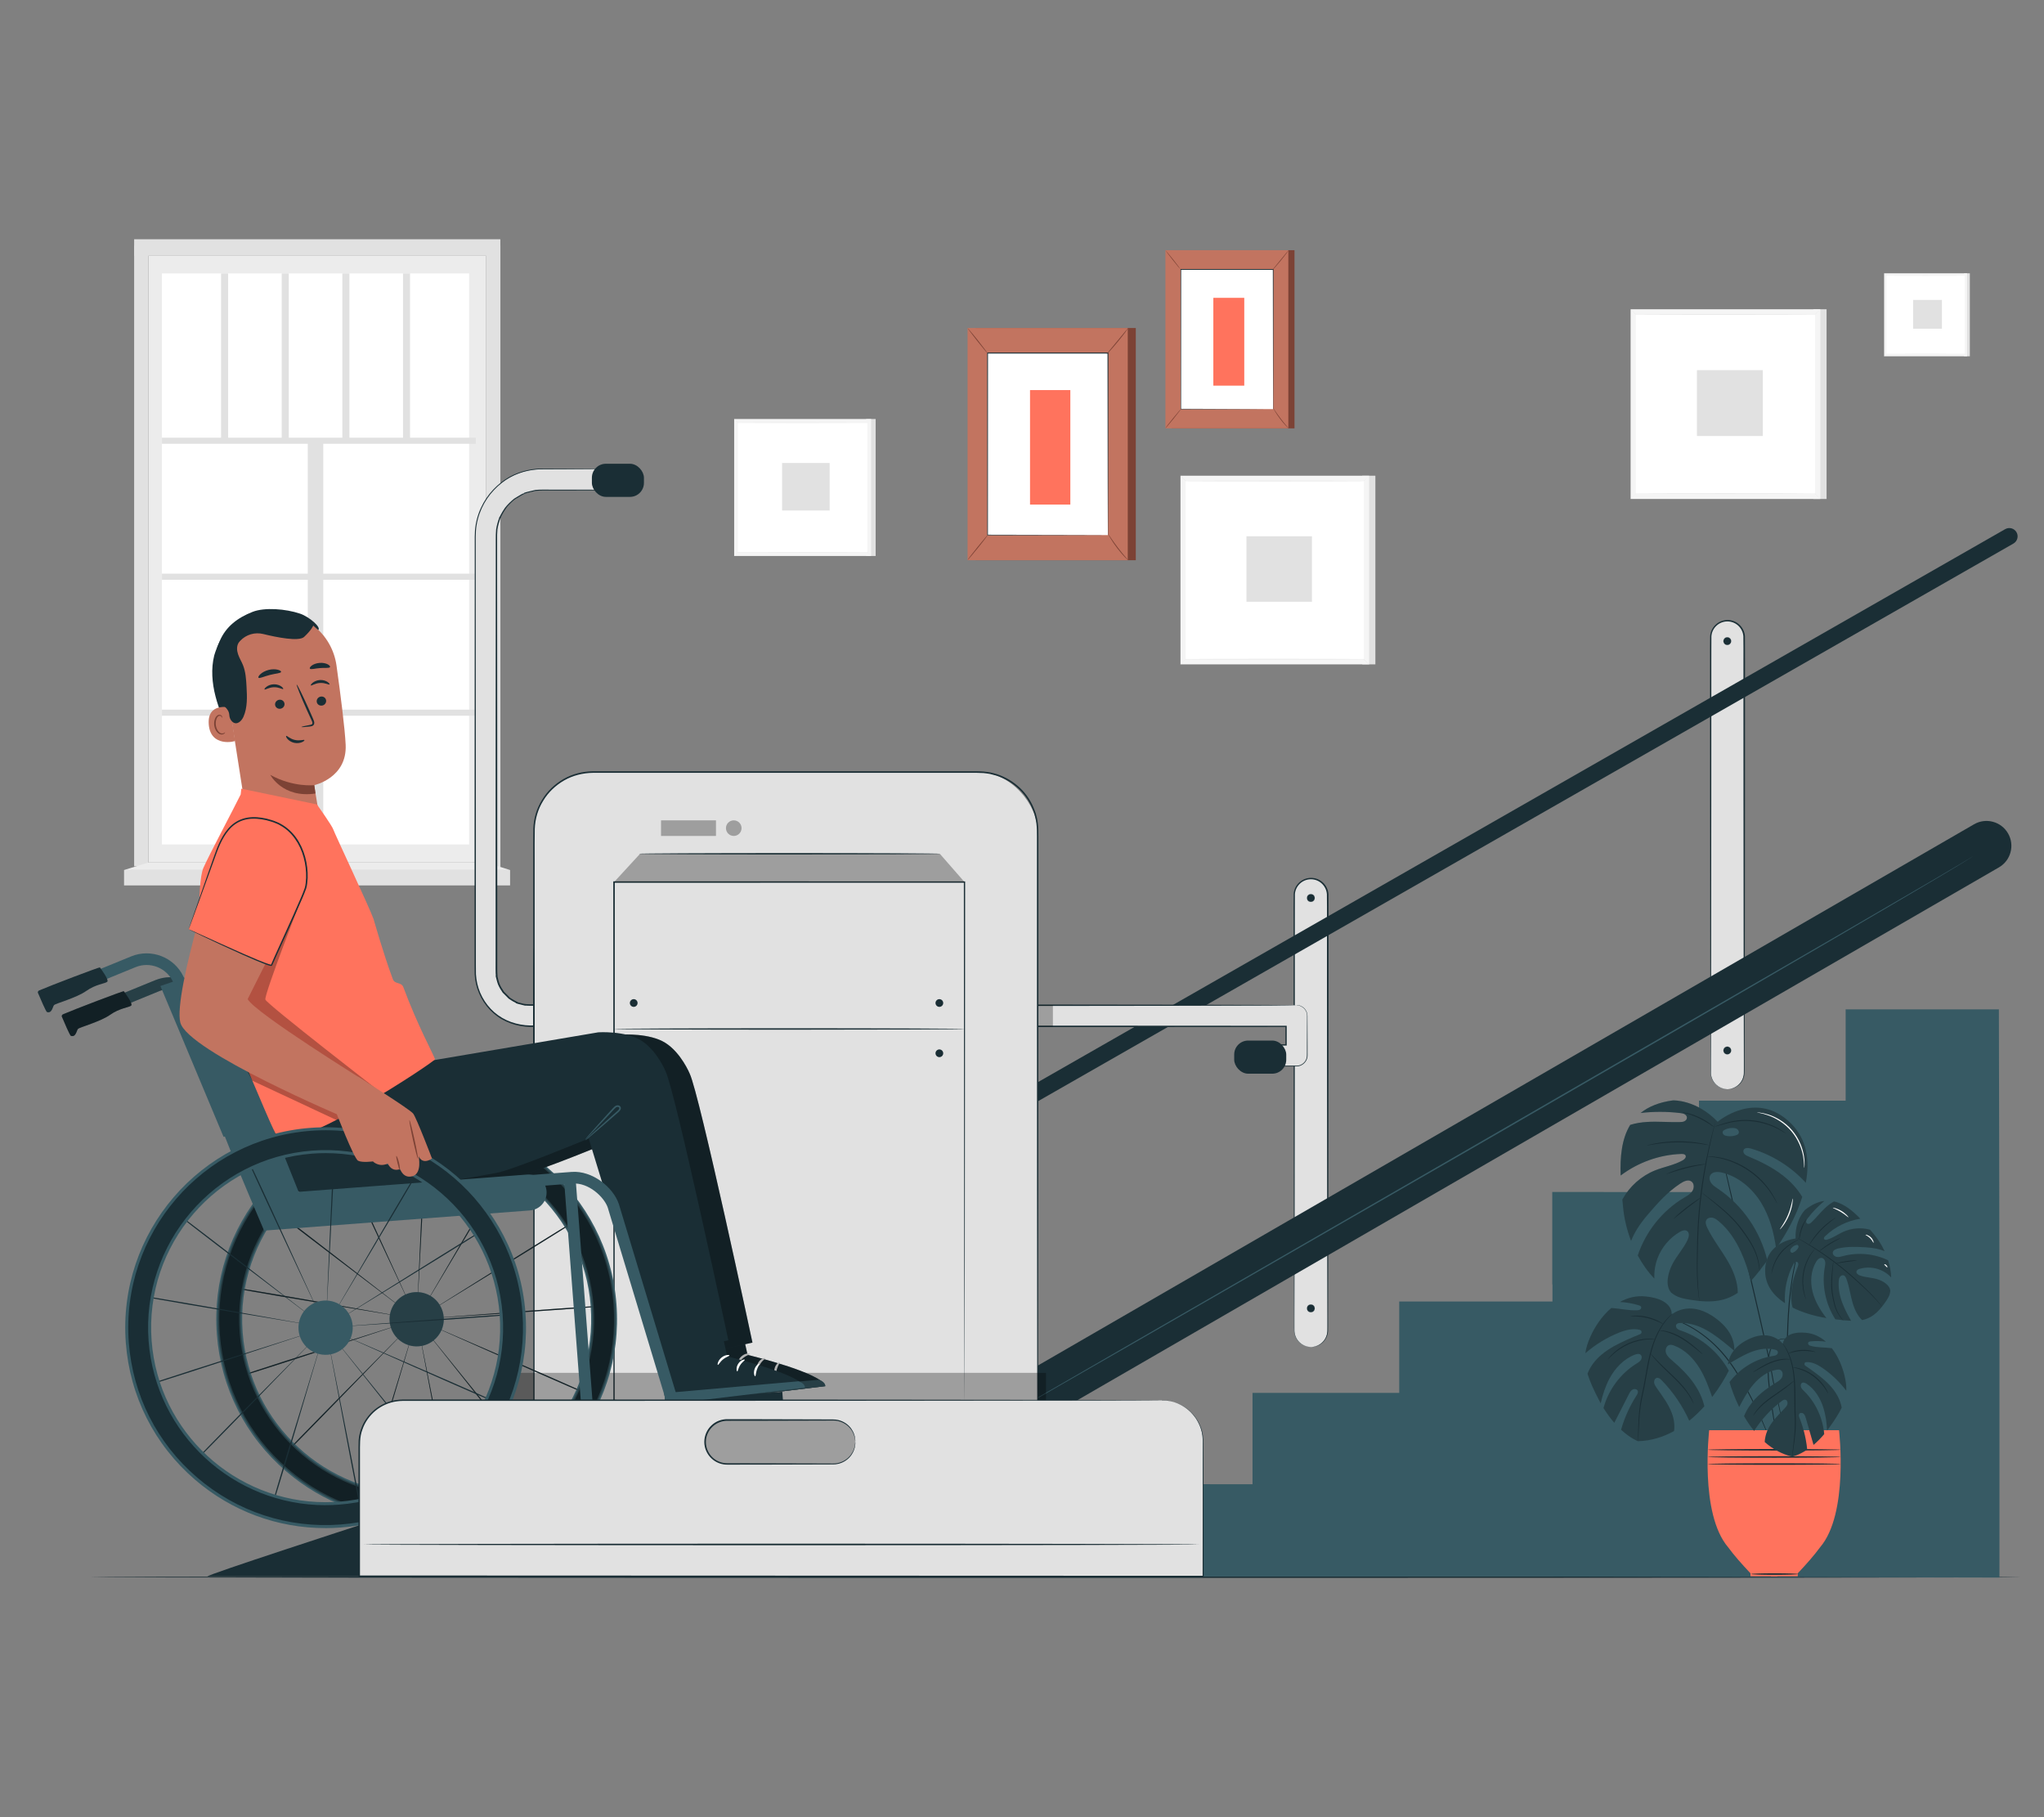 <?xml version="1.0" encoding="UTF-8"?>
<svg id="Layer_2" data-name="Layer 2" xmlns="http://www.w3.org/2000/svg" viewBox="0 0 540 480">
  <rect x="0" y="0" width="540" height="480" fill="#808080" stroke="none"/>
  <defs>
    <style>
      .cls-1 {
        fill: #ff735d;
      }

      .cls-1, .cls-2, .cls-3, .cls-4, .cls-5, .cls-6, .cls-7, .cls-8, .cls-9, .cls-10, .cls-11 {
        stroke-width: 0px;
      }

      .cls-2 {
        fill: #375a64;
      }

      .cls-3 {
        fill: #e1e1e1;
      }

      .cls-4 {
        fill: #ececec;
      }

      .cls-6 {
        fill: #f5f5f5;
      }

      .cls-7 {
        fill: none;
      }

      .cls-8 {
        fill: #1a2e35;
      }

      .cls-9 {
        fill: #fff;
      }

      .cls-12 {
        opacity: .3;
      }

      .cls-10 {
        fill: #c27460;
      }

      .cls-11 {
        fill: #7c4235;
      }
    </style>
  </defs>
  <g id="Layer_2-2" data-name="Layer 2">
    <g>
      <rect class="cls-7" width="540" height="480"/>
      <g>
        <g>
          <rect class="cls-4" x="39.22" y="67.57" width="89.21" height="160.26"/>
          <rect class="cls-9" x="42.78" y="72.22" width="81.16" height="150.84"/>
          <polygon class="cls-3" points="132.2 229.28 128.43 227.83 128.43 64.86 132.2 64.86 132.2 229.28"/>
          <rect class="cls-3" x="42.78" y="115.61" width="82.92" height="1.61"/>
          <rect class="cls-3" x="42.78" y="151.53" width="82.92" height="1.61"/>
          <rect class="cls-3" x="42.78" y="187.45" width="82.92" height="1.61"/>
          <rect class="cls-3" x="27.9" y="169.82" width="110.92" height="4.1" transform="translate(-88.51 255.24) rotate(-90)"/>
          <rect class="cls-3" x="58.41" y="72.22" width="1.86" height="44.19"/>
          <rect class="cls-3" x="74.43" y="72.22" width="1.86" height="44.19"/>
          <rect class="cls-3" x="90.45" y="72.22" width="1.86" height="44.19"/>
          <rect class="cls-3" x="106.47" y="72.22" width="1.86" height="44.19"/>
          <rect class="cls-3" x="35.44" y="64.86" width="3.77" height="163.97"/>
          <rect class="cls-3" x="35.44" y="63.2" width="96.75" height="4.37"/>
          <rect class="cls-3" x="32.77" y="229.81" width="101.99" height="4.07"/>
          <polygon class="cls-4" points="128.43 227.83 134.75 229.81 32.77 229.81 39.22 227.83 128.43 227.83"/>
        </g>
        <g>
          <rect class="cls-3" x="228.82" y="110.68" width="2.52" height="36.18"/>
          <rect class="cls-6" x="193.96" y="110.68" width="36.18" height="36.18"/>
          <rect class="cls-9" x="194.96" y="111.68" width="34.18" height="34.18"/>
          <path class="cls-3" d="m230.15,110.68s-.02.02-.06.07c-.05.05-.11.11-.19.2-.17.17-.42.43-.74.75h0s0,0,0,0c-2.77.02-9.38.03-17.09.03s-14.32-.01-17.09-.03h0s0,0,0,0c-.32-.32-.57-.58-.74-.75-.08-.08-.14-.15-.19-.2-.04-.04-.06-.07-.06-.07,0,0,.02.02.07.06.05.05.11.11.2.19.17.17.43.42.75.74h-.01c2.77-.03,9.38-.04,17.09-.04s14.32.01,17.09.03h-.01c.32-.31.58-.56.75-.73.08-.08.15-.14.2-.19.04-.04.07-.06.07-.06Z"/>
          <path class="cls-3" d="m193.96,146.86s.02-.02.06-.07c.05-.05.11-.11.19-.2.17-.17.42-.43.74-.75h0s0,0,0,0c2.77-.02,9.38-.03,17.09-.03s14.32.01,17.09.03h0s0,0,0,0c.32.32.57.58.74.75.08.08.14.15.19.2.04.04.06.07.06.07,0,0-.02-.02-.07-.06-.05-.05-.11-.11-.2-.19-.17-.17-.43-.42-.75-.74h.01c-2.77.03-9.38.04-17.09.04s-14.32-.01-17.09-.03h.01c-.32.31-.58.56-.75.73-.08.08-.15.14-.2.19-.04.04-.07.06-.07.06Z"/>
          <rect class="cls-3" x="206.62" y="122.29" width="12.56" height="12.56"/>
        </g>
        <g>
          <rect class="cls-3" x="518.88" y="72.19" width="1.53" height="21.92"/>
          <rect class="cls-6" x="497.76" y="72.19" width="21.92" height="21.92"/>
          <rect class="cls-9" x="498.36" y="72.8" width="20.71" height="20.71"/>
          <path class="cls-3" d="m519.68,72.19s-.01.01-.04.04c-.03.03-.07.07-.11.12-.1.11-.25.26-.45.46h0s0,0,0,0c-1.68.01-5.68.02-10.35.02s-8.68,0-10.36-.02h0c-.19-.2-.34-.35-.45-.46-.05-.05-.09-.09-.11-.12-.03-.03-.04-.04-.04-.04,0,0,.02.01.04.04.03.03.07.07.12.11.11.1.26.25.46.45h0c1.68-.02,5.68-.02,10.36-.02s8.67,0,10.35.02h0c.2-.19.35-.34.46-.44.05-.05.09-.09.12-.11.03-.03.04-.04.04-.04Z"/>
          <path class="cls-3" d="m497.76,94.11s.01-.02.04-.04c.03-.03.07-.07.11-.12.1-.11.25-.26.45-.46h0s0,0,0,0c1.68-.01,5.68-.02,10.35-.02s8.68,0,10.36.02h0c.19.2.34.35.45.46.05.05.09.09.11.12.03.03.04.04.04.04,0,0-.02-.01-.04-.04-.03-.03-.07-.07-.12-.11-.11-.1-.26-.25-.46-.45h0c-1.68.02-5.68.02-10.36.02s-8.67,0-10.35-.02h0c-.2.19-.35.34-.46.44-.05.05-.09.09-.12.11-.03.03-.04.04-.04.04Z"/>
          <rect class="cls-3" x="505.42" y="79.22" width="7.61" height="7.61"/>
        </g>
        <g>
          <rect class="cls-3" x="359.88" y="125.66" width="3.48" height="49.83"/>
          <rect class="cls-6" x="311.87" y="125.66" width="49.83" height="49.83"/>
          <rect class="cls-9" x="313.25" y="127.04" width="47.07" height="47.07"/>
          <path class="cls-3" d="m361.7,125.66s-.03.03-.08.1c-.06.07-.15.16-.26.27-.24.24-.58.59-1.02,1.04h0s-.01,0-.01,0c-3.82.03-12.92.05-23.53.05s-19.72-.02-23.54-.05h-.02c-.44-.46-.78-.8-1.02-1.04-.11-.12-.2-.2-.26-.27-.06-.06-.08-.1-.08-.1,0,0,.03.03.1.08.07.06.16.15.27.26.24.24.59.58,1.04,1.02h-.02c3.82-.04,12.92-.05,23.54-.05s19.72.02,23.53.05h-.02c.45-.43.79-.77,1.04-1.01.12-.11.2-.2.27-.26.06-.06.1-.08.1-.08Z"/>
          <path class="cls-3" d="m311.87,175.5s.03-.03.08-.1c.06-.07.15-.16.26-.27.24-.24.58-.59,1.02-1.04h0s.01,0,.01,0c3.82-.03,12.92-.05,23.53-.05s19.72.02,23.54.05h.01s0,0,0,0c.44.45.78.79,1.02,1.04.11.12.2.2.26.27.06.06.08.1.08.1,0,0-.03-.03-.1-.08-.07-.06-.16-.15-.27-.26-.24-.24-.59-.58-1.04-1.02h.02c-3.82.04-12.92.05-23.54.05s-19.72-.02-23.53-.05h.02c-.45.43-.79.77-1.04,1.01-.12.11-.2.2-.27.26-.06.06-.1.08-.1.08Z"/>
          <rect class="cls-3" x="329.3" y="141.65" width="17.3" height="17.3"/>
        </g>
        <g>
          <rect class="cls-3" x="479.07" y="81.69" width="3.49" height="50.11"/>
          <rect class="cls-6" x="430.79" y="81.69" width="50.11" height="50.11"/>
          <rect class="cls-9" x="432.18" y="83.08" width="47.33" height="47.33"/>
          <path class="cls-3" d="m480.9,81.69s-.03.03-.09.1c-.06.07-.15.16-.26.27-.24.24-.58.59-1.02,1.04h0s-.01,0-.01,0c-3.84.03-12.99.05-23.66.05s-19.83-.02-23.67-.05h-.02c-.44-.46-.78-.81-1.02-1.05-.11-.12-.2-.21-.26-.27-.06-.06-.09-.1-.09-.1,0,0,.03.03.1.09.07.06.16.15.27.26.24.24.59.58,1.04,1.02h-.02c3.84-.04,12.99-.05,23.67-.05s19.82.02,23.66.05h-.02c.45-.43.8-.78,1.04-1.01.12-.11.21-.2.27-.26.06-.06.1-.09.1-.09Z"/>
          <path class="cls-3" d="m430.79,131.8s.03-.03.09-.1c.06-.07.15-.16.26-.27.24-.24.58-.59,1.02-1.04h0s.01,0,.01,0c3.84-.03,12.99-.05,23.66-.05s19.83.02,23.67.05h.01s0,0,0,0c.44.45.78.8,1.02,1.04.11.12.2.21.26.27.06.06.09.1.09.1,0,0-.03-.03-.1-.09-.07-.06-.16-.15-.27-.26-.24-.24-.59-.58-1.04-1.02h.02c-3.84.04-12.99.05-23.67.05s-19.82-.02-23.66-.05h.02c-.45.43-.8.78-1.04,1.01-.12.11-.21.2-.27.26-.06.06-.1.09-.1.09Z"/>
          <rect class="cls-3" x="448.31" y="97.77" width="17.4" height="17.4"/>
        </g>
        <path class="cls-8" d="m533.97,416.59c0,.11-85.42.21-240.04.21s-270.28-.09-270.28-.21,115.6-.21,270.28-.21,240.04.09,240.04.21Z"/>
        <polygon class="cls-2" points="528.23 338.21 528.08 266.61 487.6 266.61 487.6 290.74 448.85 290.74 448.85 314.87 410.09 314.86 410.09 339.26 410.14 339.26 410.14 343.79 369.66 343.79 369.66 367.92 330.9 367.92 330.9 392.05 292.14 392.04 292.14 416.44 410.29 416.44 528.23 416.71 528.23 338.48 528.23 338.21"/>
        <g>
          <g>
            <g>
              <g>
                <path class="cls-8" d="m434.92,347.22s.05.01.13.02c.1,0,.23.02.39.03.34.03.85.03,1.49.12,1.29.13,3.16.44,5.35,1.23,2.18.78,4.69,2.01,7.16,3.82,1.24.9,2.48,1.94,3.67,3.1,1.19,1.17,2.33,2.47,3.4,3.89,1.07,1.41,2.02,2.86,2.89,4.29.88,1.42,1.66,2.84,2.4,4.19,1.45,2.71,2.64,5.22,3.59,7.34.95,2.12,1.67,3.87,2.14,5.08.23.59.41,1.06.54,1.4.06.15.11.27.15.36.03.08.05.12.06.12,0,0,0-.05-.03-.13-.03-.1-.07-.22-.12-.37-.11-.32-.27-.81-.5-1.42-.44-1.23-1.13-2.98-2.06-5.12-.93-2.14-2.11-4.65-3.55-7.38-.73-1.36-1.51-2.78-2.39-4.21-.87-1.44-1.82-2.89-2.9-4.32-1.07-1.43-2.23-2.74-3.43-3.91-1.21-1.17-2.46-2.21-3.71-3.11-2.51-1.82-5.04-3.04-7.25-3.8-2.21-.77-4.1-1.05-5.4-1.15-.65-.08-1.16-.06-1.5-.07-.16,0-.29,0-.39,0-.09,0-.13,0-.13,0Z"/>
                <path class="cls-8" d="m477.34,324.06s-.03.05-.07.14c-.05.1-.11.24-.19.41-.16.38-.4.92-.69,1.6-.33.69-.58,1.57-.93,2.58-.16.51-.37,1.04-.51,1.63-.15.58-.31,1.2-.47,1.85-.37,1.29-.6,2.74-.91,4.28-.17.77-.25,1.58-.38,2.4-.11.83-.27,1.67-.35,2.55-.42,3.5-.64,7.36-.75,11.42-.07,4.06.03,7.93.21,11.44.2,3.51.46,6.67.77,9.31.15,1.32.29,2.52.44,3.57.15,1.05.26,1.95.4,2.69.12.72.22,1.29.29,1.69.03.18.06.33.08.44.02.1.03.15.04.15,0,0,0-.05,0-.15-.01-.11-.03-.26-.06-.44-.06-.4-.14-.97-.24-1.7-.12-.74-.22-1.64-.35-2.69-.14-1.05-.27-2.24-.4-3.57-.28-2.64-.52-5.8-.71-9.31-.17-3.51-.25-7.37-.19-11.42.11-4.05.33-7.91.73-11.4.07-.88.23-1.72.33-2.55.13-.82.2-1.63.36-2.4.3-1.54.52-2.98.88-4.27.16-.65.31-1.27.45-1.85.14-.59.34-1.12.49-1.63.33-1.01.57-1.9.88-2.59.28-.69.49-1.23.65-1.61.07-.18.12-.31.16-.42.04-.1.05-.15.05-.15Z"/>
                <path class="cls-8" d="m470.45,382.2s.03-.07.09-.21c.06-.15.13-.36.23-.63.06-.29.14-.64.21-1.07.03-.43.11-.92.09-1.48.05-2.24-.52-5.43-1.43-9.3-.44-1.94-1-4.04-1.36-6.35-.1-.58-.21-1.16-.31-1.76-.12-.59-.24-1.19-.37-1.8-.24-1.22-.52-2.47-.8-3.76-1.12-5.13-2.43-10.76-3.81-16.67-2.77-11.8-5.28-22.49-7.1-30.24-.88-3.87-1.6-7.01-2.05-9.19-.24-1.09-.4-1.93-.51-2.51-.06-.28-.1-.49-.13-.65-.03-.15-.05-.22-.05-.22,0,0,0,.08.03.23.03.16.06.38.1.66.09.58.23,1.43.46,2.52.42,2.18,1.1,5.33,1.96,9.21,1.73,7.76,4.26,18.45,7.02,30.26,1.38,5.9,2.69,11.53,3.83,16.66.28,1.28.57,2.53.81,3.75.13.61.25,1.21.37,1.8.11.59.21,1.18.32,1.75.37,2.31.94,4.42,1.4,6.35.93,3.86,1.53,7.03,1.51,9.25.03.55-.04,1.04-.06,1.47-.06.42-.13.77-.18,1.06-.09.27-.16.48-.21.63-.05.14-.07.22-.06.22Z"/>
                <path class="cls-8" d="m469.53,382.2s.01-.12,0-.34c0-.22-.02-.54-.05-.96-.06-.83-.19-2.04-.39-3.52-.39-2.97-1.13-7.04-1.6-11.57-.23-2.26-.34-4.43-.19-6.39.08-.98.23-1.91.5-2.74.27-.83.67-1.59,1.26-2.13.59-.53,1.35-.8,2.04-.84.69-.05,1.29.05,1.76.15.95.22,1.44.43,1.46.4,0,0-.12-.06-.36-.15-.12-.05-.27-.1-.45-.16-.18-.06-.39-.12-.63-.18-.48-.11-1.09-.23-1.8-.19-.71.03-1.54.3-2.17.86-.63.56-1.05,1.34-1.33,2.19-.28.85-.44,1.79-.53,2.78-.17,1.98-.06,4.15.17,6.42.48,4.54,1.25,8.61,1.68,11.57.23,1.48.39,2.68.48,3.51.04.4.07.72.1.96.02.22.04.33.05.33Z"/>
              </g>
              <g>
                <path class="cls-2" d="m487.02,325.35c-1.44.65-2.74,1.62-4.26,2.08-.32.1-.78.11-.89-.22-.08-.24.11-.48.3-.66,2.53-2.45,5.83-4.08,9.31-4.63-2.03-2.11-4.33-3.99-6.95-4.57-.82.44-1.58,1.02-2.26,1.65-1.28,1.18-2.37,2.57-3.62,3.79-.18.17-.37.35-.6.44-.23.09-.52.08-.7-.09-.18-.16-.22-.44-.15-.68.06-.24.21-.44.36-.63,1.29-1.71,2.78-3.26,4.44-4.61-1.59.19-3.29.91-5.1,2.34,0,0-2.74,2.61-2.53,7.59,0,0-8.12.77-8.04,8.66.03,3.62,2.16,6.4,5.23,8.42-.22-3.52.54-7.11,2.19-10.23.21-.39.58-.83.99-.68.23.09.36.35.36.6,0,.25-.09.49-.18.72-.76,1.95-1.41,3.96-1.64,6.04-.18,1.58-.11,3.2.31,4.72,2.72,1.36,5.88,2.27,8.93,2.76-1.63-2.06-3-4.37-3.65-6.91-.67-2.65-.48-5.6.93-7.95.34-.57.91-1.16,1.56-1.01.45.1.76.56.83,1.02.08.46-.02.93-.1,1.39-.85,4.73.19,9.75,2.78,13.79,1.61.2,2.98.35,4.17.39-.82-1.43-1.6-2.88-2.2-4.41-.76-1.93-1.23-4.01-1.06-6.08.03-.37.08-.75.28-1.06.2-.31.57-.54.93-.47.44.09.67.56.82.98.77,2.08,1.03,4.31,1.66,6.43.49,1.63,1.26,3.26,2.47,4.43,2.25-.47,4.04-1.72,6.08-4.65.69-.99,1.29-1.87,1.37-3.1h0c-.12-1.54-1.97-2.61-3.45-3.06-1.48-.44-3.07-.45-4.53-.96-.49-.17-1.05-.55-.96-1.06.07-.41.52-.62.92-.73,1.8-.51,3.78-.39,5.5.35,1.04.44,1.98,1.11,2.76,1.93-.05-1.5-.34-3.03-.81-4.52-3.66-1.76-7.96-2.17-11.89-1.12-.56.15-1.14.33-1.71.22-.57-.11-1.11-.63-1.01-1.2.11-.64.87-.9,1.5-1.04,2.38-.53,4.7-.43,7.14-.29,2.19.13,3.74.48,5.04,1.02-.81-1.74-1.86-3.37-3.05-4.75-.26-.3-.52-.61-.79-.92-2.31-.63-4.84-.44-7.03.54Zm-12.89,3.67c.13-.08.51-.21.66-.2.21.02.36.25.36.46,0,.21-.11.41-.24.59-.27.38-.63.69-1.04.91-.16.09-.34.16-.52.12-.3-.07-.44-.45-.36-.75.09-.3.32-.53.55-.74,0,0,.12-.13.57-.4Z"/>
                <g class="cls-12">
                  <path class="cls-5" d="m487.02,325.35c-1.44.65-2.74,1.62-4.26,2.08-.32.1-.78.11-.89-.22-.08-.24.11-.48.3-.66,2.53-2.45,5.83-4.08,9.31-4.63-2.03-2.11-4.33-3.99-6.95-4.57-.82.44-1.58,1.02-2.26,1.65-1.28,1.18-2.37,2.57-3.62,3.79-.18.17-.37.35-.6.44-.23.09-.52.08-.7-.09-.18-.16-.22-.44-.15-.68.06-.24.21-.44.36-.63,1.29-1.71,2.78-3.26,4.44-4.61-1.59.19-3.29.91-5.1,2.34,0,0-2.74,2.61-2.53,7.59,0,0-8.12.77-8.04,8.66.03,3.62,2.16,6.4,5.23,8.42-.22-3.52.54-7.11,2.19-10.23.21-.39.58-.83.99-.68.23.09.36.35.36.6,0,.25-.09.49-.18.72-.76,1.95-1.41,3.96-1.64,6.04-.18,1.58-.11,3.2.31,4.72,2.72,1.36,5.88,2.27,8.93,2.76-1.63-2.06-3-4.37-3.65-6.91-.67-2.65-.48-5.6.93-7.95.34-.57.91-1.16,1.56-1.01.45.1.76.56.83,1.02.08.46-.02.93-.1,1.39-.85,4.73.19,9.75,2.78,13.79,1.61.2,2.98.35,4.17.39-.82-1.43-1.6-2.88-2.2-4.41-.76-1.93-1.23-4.01-1.06-6.08.03-.37.08-.75.28-1.06.2-.31.57-.54.93-.47.44.09.67.56.82.98.77,2.08,1.03,4.31,1.66,6.43.49,1.63,1.26,3.26,2.47,4.43,2.25-.47,4.04-1.72,6.08-4.65.69-.99,1.29-1.87,1.37-3.1h0c-.12-1.54-1.97-2.61-3.45-3.06-1.48-.44-3.07-.45-4.53-.96-.49-.17-1.05-.55-.96-1.06.07-.41.52-.62.92-.73,1.8-.51,3.78-.39,5.5.35,1.04.44,1.98,1.11,2.76,1.93-.05-1.5-.34-3.03-.81-4.52-3.66-1.76-7.96-2.17-11.89-1.12-.56.15-1.14.33-1.71.22-.57-.11-1.11-.63-1.01-1.2.11-.64.87-.9,1.5-1.04,2.38-.53,4.7-.43,7.14-.29,2.19.13,3.74.48,5.04,1.02-.81-1.74-1.86-3.37-3.05-4.75-.26-.3-.52-.61-.79-.92-2.31-.63-4.84-.44-7.03.54Zm-12.89,3.67c.13-.08.51-.21.66-.2.21.02.36.25.36.46,0,.21-.11.41-.24.59-.27.38-.63.69-1.04.91-.16.09-.34.16-.52.12-.3-.07-.44-.45-.36-.75.09-.3.32-.53.55-.74,0,0,.12-.13.57-.4Z"/>
                </g>
                <path class="cls-8" d="m497.24,345.21s-.05-.09-.16-.25c-.11-.16-.29-.39-.52-.68-.46-.58-1.16-1.39-2.08-2.35-.92-.95-2.07-2.04-3.35-3.23-1.28-1.19-2.71-2.48-4.28-3.75-3.14-2.55-6.2-4.58-8.47-5.95-1.13-.69-2.07-1.21-2.71-1.57-.31-.17-.56-.3-.75-.4-.17-.09-.27-.13-.27-.13,0,0,.08.06.25.16.19.11.43.26.73.44.63.38,1.56.92,2.68,1.63,2.24,1.4,5.28,3.44,8.41,5.99,1.57,1.27,3,2.55,4.29,3.73,1.29,1.18,2.44,2.25,3.37,3.19.93.94,1.65,1.73,2.13,2.29.23.27.41.49.55.65.12.15.19.23.2.22Z"/>
                <path class="cls-8" d="m484.35,333.15s-.05.23-.11.64c-.06.41-.14,1.01-.22,1.75-.15,1.48-.37,3.55-.1,5.82.16,1.13.37,2.19.63,3.15.26.96.61,1.79.98,2.44.38.65.75,1.13,1.03,1.44.13.16.25.27.33.35.08.08.12.12.13.11.04-.03-.64-.68-1.35-1.98-.35-.65-.68-1.47-.92-2.42-.24-.95-.44-2.01-.6-3.13-.27-2.24-.08-4.3.03-5.78.06-.71.11-1.3.15-1.76.03-.42.04-.65.03-.65Z"/>
                <path class="cls-8" d="m490.59,332.94c0-.06-1.26-.05-2.79.17-1.53.23-2.74.54-2.73.59.01.06,1.24-.15,2.76-.37,1.52-.22,2.76-.33,2.76-.39Z"/>
                <path class="cls-8" d="m486.22,327.05s-.36.1-.91.35c-.55.25-1.29.63-2.07,1.11-.78.48-1.46.98-1.92,1.35-.47.38-.74.64-.72.66.04.05,1.2-.87,2.76-1.83,1.55-.96,2.9-1.58,2.87-1.64Z"/>
                <path class="cls-8" d="m479.54,329.83s-.16.13-.4.4c-.24.27-.58.68-.94,1.23-.72,1.08-1.5,2.76-1.84,4.74-.35,1.97-.18,3.81.12,5.08.15.64.31,1.14.44,1.48.13.34.22.52.23.52.04-.01-.27-.76-.52-2.03-.26-1.26-.4-3.07-.06-5.01.33-1.94,1.07-3.6,1.75-4.69.68-1.1,1.24-1.69,1.2-1.71Z"/>
                <path class="cls-8" d="m485.06,321.58s-.13.05-.36.19c-.22.13-.54.34-.92.6-.76.53-1.76,1.34-2.75,2.35-.99,1.01-1.77,2.03-2.29,2.8-.26.38-.46.7-.58.93-.13.23-.19.35-.18.36.03.02.34-.46.89-1.2.55-.74,1.34-1.73,2.32-2.74.98-1,1.96-1.82,2.68-2.38.73-.56,1.2-.89,1.18-.92Z"/>
                <path class="cls-8" d="m468.01,336.54s.13-.68.47-1.74c.34-1.05.98-2.47,2.05-3.78,1.06-1.32,2.32-2.22,3.28-2.78.45-.27.83-.49,1.14-.68.27-.16.41-.26.4-.27,0-.01-.17.06-.44.2-.28.14-.68.35-1.17.62-.99.52-2.3,1.43-3.38,2.77-1.09,1.34-1.72,2.79-2.03,3.87-.16.54-.24.99-.28,1.3-.04.31-.06.48-.04.49Z"/>
                <path class="cls-8" d="m477.25,321.94s-.88.99-1.39,2.52c-.26.76-.4,1.47-.47,1.99-.07.52-.07.84-.04.85.07,0,.21-1.27.72-2.76.5-1.5,1.24-2.55,1.19-2.59Z"/>
              </g>
              <g>
                <path class="cls-2" d="m423.17,357.78c1.97-1.66,4.31-2.83,6.66-3.89,1.15-.52,2.31-1.01,3.48-1.48.52-.21.49-.96-.05-1.11-1.71-.51-3.75,0-5.48.69-3.26,1.3-6.29,3.16-8.94,5.45.18-1.44.64-2.83,1.32-4.36,1.12-2.51,2.98-5.43,5.53-7.58.1,0,.2.01.3.02,2.17.16,4.32.68,6.5.58.27-.01.55-.04.78-.18.23-.14.39-.43.31-.68-.09-.26-.39-.38-.66-.46-1.61-.49-3.27-.78-4.95-.87,1.99-1.12,4.28-1.73,6.85-1.46,7.42.77,6.81,4.79,6.81,4.79.23-.22,4.49-3.72,10.72.34,4.31,2.81,5.93,6.03,5.85,9.25-.53-.46-1.07-.91-1.6-1.34-1.86-1.51-3.73-3.03-5.83-4.18-2.1-1.15-4.46-1.93-6.86-1.85-.39.01-.83.08-1.04.4-.22.34-.07.82.22,1.09.29.28.69.41,1.07.54,5.3,1.81,9.86,5.67,12.57,10.56-.86,1.75-2.35,4.3-4.4,6.96-.91-2.63-1.87-5.25-3.33-7.62-1.6-2.59-3.86-4.89-6.71-5.96-.4-.15-.83-.27-1.24-.17-.85.21-1.19,1.32-.9,2.15.29.82.99,1.42,1.66,1.99,2.14,1.83,4.18,3.82,5.77,6.13,1.24,1.8,2.21,3.81,2.69,5.94-1.2,1.33-2.53,2.62-3.99,3.81-1.78-3.96-4.26-7.6-7.29-10.7-.33-.34-.74-.69-1.21-.63-.52.07-.83.66-.79,1.18.04.52.35.98.64,1.41,1.5,2.16,3.13,4.27,4.05,6.73.56,1.49.81,3.16.59,4.73-2.84,1.57-6.03,2.6-9.55,2.68,0,0-1.93-.71-4.45-3.02.91-3.19,2.28-6.24,4.07-9.03.24-.37.49-.81.34-1.23-.19-.51-.91-.62-1.38-.35-.47.27-.74.78-.99,1.26-1.28,2.5-2.55,5-3.83,7.51-.94-1.07-1.9-2.36-2.85-3.9,1.3-4.81,4.48-9.1,8.71-11.73.43-.27.88-.53,1.16-.95.28-.42.32-1.04-.05-1.38-.4-.36-1.02-.23-1.53-.04-2.94,1.12-5.24,3.56-6.72,6.33-1.09,2.04-1.79,4.26-2.31,6.52-.12-.21-.24-.43-.35-.65-1.52-2.89-2.54-5.19-3.14-7.16.74-1.97,2.1-3.69,3.72-5.05Z"/>
                <path class="cls-8" d="m432.76,380.65s.02-.12.04-.36c.02-.27.04-.61.06-1.04.05-.93.12-2.23.2-3.83.11-1.61.26-3.53.66-5.63.2-1.04.48-2.14.7-3.28.23-1.14.43-2.33.65-3.55.42-2.43.86-4.74,1.47-6.79.6-2.04,1.37-3.82,2.18-5.21.81-1.39,1.63-2.41,2.25-3.07.62-.65,1.01-.97.99-.99,0,0-.11.07-.29.22-.19.15-.45.38-.78.7-.65.64-1.51,1.65-2.34,3.04-.84,1.39-1.63,3.18-2.25,5.23-.63,2.06-1.08,4.38-1.5,6.81-.21,1.22-.42,2.4-.64,3.54-.21,1.14-.49,2.23-.68,3.29-.39,2.11-.52,4.05-.61,5.66-.07,1.62-.1,2.93-.11,3.83,0,.43,0,.78-.01,1.04,0,.24,0,.36.01.36Z"/>
                <path class="cls-8" d="m435.97,357.42s.13.22.4.57c.28.36.7.85,1.24,1.44,1.08,1.19,2.69,2.73,4.46,4.42,1.78,1.68,3.23,3.36,4.1,4.7.88,1.33,1.23,2.27,1.28,2.25.01,0-.06-.24-.23-.66-.17-.42-.46-1-.89-1.69-.84-1.38-2.29-3.1-4.07-4.79-1.77-1.7-3.4-3.2-4.51-4.35-.56-.57-1-1.05-1.3-1.38-.3-.33-.47-.52-.48-.5Z"/>
                <path class="cls-8" d="m424.54,359.33s.54-.62,1.51-1.5c.48-.45,1.09-.93,1.8-1.42.72-.48,1.55-.95,2.46-1.36.92-.4,1.82-.69,2.66-.89.84-.19,1.61-.32,2.27-.37,1.31-.11,2.12-.04,2.12-.09,0-.02-.2-.05-.57-.08-.18-.02-.41-.04-.67-.03-.26,0-.56-.01-.89.02-.66.03-1.45.13-2.31.32-.86.2-1.78.49-2.71.89-.93.41-1.76.9-2.49,1.4-.72.51-1.33,1.02-1.79,1.49-.25.22-.44.45-.62.65-.18.19-.32.37-.43.52-.22.29-.34.46-.33.47Z"/>
                <path class="cls-8" d="m449.83,357.71s-.12-.15-.36-.38c-.24-.23-.6-.56-1.05-.96-.9-.79-2.18-1.88-3.75-2.86-1.57-.98-3.15-1.6-4.33-1.86-.59-.14-1.08-.2-1.42-.22-.34-.02-.52-.02-.53,0,0,.05.74.09,1.89.41,1.15.31,2.69.94,4.24,1.91,1.55.97,2.84,2.02,3.77,2.77.93.76,1.51,1.23,1.54,1.2Z"/>
                <path class="cls-8" d="m430.76,347.63c0,.1,2.04-.06,4.45.52,2.41.58,4.15,1.66,4.19,1.57.02-.03-.4-.32-1.12-.71-.73-.38-1.78-.83-3-1.13-1.22-.3-2.37-.38-3.19-.37-.82,0-1.33.08-1.32.11Z"/>
              </g>
              <g>
                <path class="cls-2" d="m423.17,357.78c1.97-1.66,4.31-2.83,6.66-3.89,1.15-.52,2.31-1.01,3.48-1.48.52-.21.49-.96-.05-1.11-1.71-.51-3.75,0-5.48.69-3.26,1.3-6.29,3.16-8.94,5.45.18-1.44.64-2.83,1.32-4.36,1.12-2.51,2.98-5.43,5.53-7.58.1,0,.2.01.3.02,2.17.16,4.32.68,6.5.58.27-.01.55-.04.78-.18.23-.14.39-.43.31-.68-.09-.26-.39-.38-.66-.46-1.61-.49-3.27-.78-4.95-.87,1.99-1.12,4.28-1.73,6.85-1.46,7.42.77,6.81,4.79,6.81,4.79.23-.22,4.49-3.72,10.72.34,4.31,2.81,5.93,6.03,5.85,9.25-.53-.46-1.07-.91-1.6-1.34-1.86-1.51-3.73-3.03-5.83-4.18-2.1-1.15-4.46-1.93-6.86-1.85-.39.01-.83.08-1.04.4-.22.34-.07.82.22,1.09.29.28.69.41,1.07.54,5.3,1.81,9.86,5.67,12.57,10.56-.86,1.75-2.35,4.3-4.4,6.96-.91-2.63-1.87-5.25-3.33-7.62-1.6-2.59-3.86-4.89-6.71-5.96-.4-.15-.83-.27-1.24-.17-.85.21-1.19,1.32-.9,2.15.29.82.99,1.42,1.66,1.99,2.14,1.83,4.18,3.82,5.77,6.13,1.24,1.8,2.21,3.81,2.69,5.94-1.2,1.33-2.53,2.62-3.99,3.81-1.78-3.96-4.26-7.6-7.29-10.7-.33-.34-.74-.69-1.21-.63-.52.07-.83.66-.79,1.18.04.52.35.98.64,1.41,1.5,2.16,3.13,4.27,4.05,6.73.56,1.49.81,3.16.59,4.73-2.84,1.57-6.03,2.6-9.55,2.68,0,0-1.93-.71-4.45-3.02.91-3.19,2.28-6.24,4.07-9.03.24-.37.49-.81.34-1.23-.19-.51-.91-.62-1.38-.35-.47.27-.74.78-.99,1.26-1.28,2.5-2.55,5-3.83,7.51-.94-1.07-1.9-2.36-2.85-3.9,1.3-4.81,4.48-9.1,8.71-11.73.43-.27.88-.53,1.16-.95.28-.42.32-1.04-.05-1.38-.4-.36-1.02-.23-1.53-.04-2.94,1.12-5.24,3.56-6.72,6.33-1.09,2.04-1.79,4.26-2.31,6.52-.12-.21-.24-.43-.35-.65-1.52-2.89-2.54-5.19-3.14-7.16.74-1.97,2.1-3.69,3.72-5.05Z"/>
                <g class="cls-12">
                  <path class="cls-5" d="m423.17,357.78c1.97-1.66,4.31-2.83,6.66-3.89,1.15-.52,2.31-1.01,3.48-1.48.52-.21.49-.96-.05-1.11-1.71-.51-3.75,0-5.48.69-3.26,1.3-6.29,3.16-8.94,5.45.18-1.44.64-2.83,1.32-4.36,1.12-2.51,2.98-5.43,5.53-7.58.1,0,.2.01.3.02,2.17.16,4.32.68,6.5.58.27-.01.55-.04.78-.18.23-.14.39-.43.31-.68-.09-.26-.39-.38-.66-.46-1.61-.49-3.27-.78-4.95-.87,1.99-1.12,4.28-1.73,6.85-1.46,7.42.77,6.81,4.79,6.81,4.79.23-.22,4.49-3.72,10.72.34,4.31,2.81,5.93,6.03,5.85,9.25-.53-.46-1.07-.91-1.6-1.34-1.86-1.51-3.73-3.03-5.83-4.18-2.1-1.15-4.46-1.93-6.86-1.85-.39.01-.83.08-1.04.4-.22.34-.07.82.22,1.09.29.28.69.41,1.07.54,5.3,1.81,9.86,5.67,12.57,10.56-.86,1.75-2.35,4.3-4.4,6.96-.91-2.63-1.87-5.25-3.33-7.62-1.6-2.59-3.86-4.89-6.71-5.96-.4-.15-.83-.27-1.24-.17-.85.21-1.19,1.32-.9,2.15.29.82.99,1.42,1.66,1.99,2.14,1.83,4.18,3.82,5.77,6.13,1.24,1.8,2.21,3.81,2.69,5.94-1.2,1.33-2.53,2.62-3.99,3.81-1.78-3.96-4.26-7.6-7.29-10.7-.33-.34-.74-.69-1.21-.63-.52.07-.83.66-.79,1.18.04.52.35.98.64,1.41,1.5,2.16,3.13,4.27,4.05,6.73.56,1.49.81,3.16.59,4.73-2.84,1.57-6.03,2.6-9.55,2.68,0,0-1.93-.71-4.45-3.02.91-3.19,2.28-6.24,4.07-9.03.24-.37.49-.81.34-1.23-.19-.51-.91-.62-1.38-.35-.47.27-.74.78-.99,1.26-1.28,2.5-2.55,5-3.83,7.51-.94-1.07-1.9-2.36-2.85-3.9,1.3-4.81,4.48-9.1,8.71-11.73.43-.27.88-.53,1.16-.95.28-.42.32-1.04-.05-1.38-.4-.36-1.02-.23-1.53-.04-2.94,1.12-5.24,3.56-6.72,6.33-1.09,2.04-1.79,4.26-2.31,6.52-.12-.21-.24-.43-.35-.65-1.52-2.89-2.54-5.19-3.14-7.16.74-1.97,2.1-3.69,3.72-5.05Z"/>
                </g>
                <path class="cls-8" d="m432.76,380.65s.02-.12.04-.36c.02-.27.04-.61.06-1.04.05-.93.12-2.23.2-3.83.11-1.61.26-3.53.66-5.63.2-1.04.48-2.14.7-3.28.23-1.14.43-2.33.65-3.55.42-2.43.86-4.74,1.47-6.79.6-2.04,1.37-3.82,2.18-5.21.81-1.39,1.63-2.41,2.25-3.07.62-.65,1.01-.97.99-.99,0,0-.11.07-.29.22-.19.15-.45.38-.78.7-.65.64-1.51,1.65-2.34,3.04-.84,1.39-1.63,3.18-2.25,5.23-.63,2.06-1.08,4.38-1.5,6.81-.21,1.22-.42,2.4-.64,3.54-.21,1.14-.49,2.23-.68,3.29-.39,2.11-.52,4.05-.61,5.66-.07,1.62-.1,2.93-.11,3.83,0,.43,0,.78-.01,1.04,0,.24,0,.36.01.36Z"/>
                <path class="cls-8" d="m435.97,357.42s.13.22.4.57c.28.36.7.85,1.24,1.44,1.08,1.19,2.69,2.73,4.46,4.42,1.78,1.68,3.23,3.36,4.1,4.7.88,1.33,1.23,2.27,1.28,2.25.01,0-.06-.24-.23-.66-.17-.42-.46-1-.89-1.69-.84-1.38-2.29-3.1-4.07-4.79-1.77-1.7-3.4-3.2-4.51-4.35-.56-.57-1-1.05-1.3-1.38-.3-.33-.47-.52-.48-.5Z"/>
                <path class="cls-8" d="m424.54,359.33s.54-.62,1.51-1.5c.48-.45,1.09-.93,1.8-1.42.72-.48,1.55-.95,2.46-1.36.92-.4,1.82-.69,2.66-.89.84-.19,1.61-.32,2.27-.37,1.31-.11,2.12-.04,2.12-.09,0-.02-.2-.05-.57-.08-.18-.02-.41-.04-.67-.03-.26,0-.56-.01-.89.02-.66.03-1.45.13-2.31.32-.86.2-1.78.49-2.71.89-.93.41-1.76.9-2.49,1.4-.72.51-1.33,1.02-1.79,1.49-.25.22-.44.45-.62.65-.18.19-.32.37-.43.52-.22.29-.34.46-.33.47Z"/>
                <path class="cls-8" d="m449.83,357.71s-.12-.15-.36-.38c-.24-.23-.6-.56-1.05-.96-.9-.79-2.18-1.88-3.75-2.86-1.57-.98-3.15-1.6-4.33-1.86-.59-.14-1.08-.2-1.42-.22-.34-.02-.52-.02-.53,0,0,.05.74.09,1.89.41,1.15.31,2.69.94,4.24,1.91,1.55.97,2.84,2.02,3.77,2.77.93.76,1.51,1.23,1.54,1.2Z"/>
                <path class="cls-8" d="m430.76,347.63c0,.1,2.04-.06,4.45.52,2.41.58,4.15,1.66,4.19,1.57.02-.03-.4-.32-1.12-.71-.73-.38-1.78-.83-3-1.13-1.22-.3-2.37-.38-3.19-.37-.82,0-1.33.08-1.32.11Z"/>
              </g>
              <g>
                <path class="cls-2" d="m428.6,316.83c.06.67.13,1.33.19,1.97.27,2.96.99,6.05,2.12,8.99.84-2.14,2.19-4.37,4.53-7.09,2.6-3.03,5.13-5.86,8.46-8.06.88-.58,2.05-1.17,2.93-.58.79.53.79,1.76.26,2.56-.52.8-1.4,1.27-2.21,1.76-5.71,3.41-10.11,8.94-12.21,15.25,1.22,2.26,2.69,4.34,4.39,6.1-.08-1.85.21-3.72.87-5.45,1.1-2.86,3.2-5.33,5.85-6.87.59-.34,1.34-.63,1.91-.26.71.47.52,1.56.16,2.33-1.06,2.3-2.86,4.18-4.02,6.42-1.16,2.25-2.01,5.65-.33,7.54h0c1.56,1.31,3.25,1.6,5.21,1.92,5.77.92,9.27.24,12.39-1.87,0-2.74-1.04-5.5-2.4-7.93-1.77-3.16-4.1-6-5.67-9.26-.32-.66-.59-1.46-.21-2.08.32-.51,1.02-.69,1.61-.57s1.1.5,1.57.88c2.62,2.16,4.53,5.07,5.94,8.16,1.12,2.45,1.93,5.02,2.69,7.61,1.31-1.45,2.69-3.22,4.28-5.35-1.8-7.64-6.53-14.57-13.05-18.95-.63-.43-1.3-.84-1.75-1.46-.45-.61-.65-1.49-.25-2.14.56-.93,1.91-.93,2.97-.69,4.37,1.01,8.05,4.13,10.41,7.94,2.26,3.65,3.4,7.89,3.98,12.15,2.89-4.15,5.42-8.9,6.91-13.64-1.32-2.22-3.14-4.15-5.2-5.73-2.71-2.09-5.81-3.62-8.96-4.94-.37-.16-.76-.32-1.05-.6-.29-.29-.45-.73-.29-1.11.28-.66,1.23-.59,1.92-.4,5.55,1.61,10.63,4.78,14.52,9.05,1.11-5.92.26-11.56-3.96-15.73-9.19-9.05-19.33-.39-19.33-.39-5.62-5.9-11.8-5.65-11.8-5.65-3.74.5-6.51,1.68-8.55,3.33,3.47-.41,6.99-.4,10.47.02.4.05.8.11,1.15.3.35.19.63.55.62.95-.01.41-.33.76-.7.93-.37.17-.79.19-1.2.2-2.86.08-5.72-.21-8.57-.04-1.52.09-3.07.32-4.52.78-2.3,3.74-2.7,8.59-2.52,13.37,4.6-3.46,10.27-5.5,16.03-5.69.42-.01.92.03,1.11.4.25.49-.27,1.02-.76,1.29-2.26,1.27-4.88,1.69-7.29,2.65-3.64,1.46-6.74,4.22-8.63,7.66Zm28.72-18.86c.51-.03,1.05-.05,1.49.19s.75.84.48,1.27c-.15.25-.45.38-.73.47-.73.22-1.5.29-2.25.18-.35-.05-.71-.14-.96-.39s-.35-.67-.13-.95c.16-.2.74-.48.98-.55.83-.24,1.12-.22,1.12-.22Z"/>
                <g class="cls-12">
                  <path class="cls-5" d="m428.6,316.83c.06.67.13,1.33.19,1.97.27,2.96.99,6.05,2.12,8.99.84-2.14,2.19-4.37,4.53-7.09,2.6-3.03,5.13-5.86,8.46-8.06.88-.58,2.05-1.17,2.93-.58.79.53.79,1.76.26,2.56-.52.8-1.4,1.27-2.21,1.76-5.71,3.41-10.11,8.94-12.21,15.25,1.22,2.26,2.69,4.34,4.39,6.1-.08-1.85.21-3.72.87-5.45,1.1-2.86,3.2-5.33,5.85-6.87.59-.34,1.34-.63,1.91-.26.71.47.52,1.56.16,2.33-1.06,2.3-2.86,4.18-4.02,6.42-1.16,2.25-2.01,5.65-.33,7.54h0c1.56,1.31,3.25,1.6,5.21,1.92,5.77.92,9.27.24,12.39-1.87,0-2.74-1.04-5.5-2.4-7.93-1.77-3.16-4.1-6-5.67-9.26-.32-.66-.59-1.46-.21-2.08.32-.51,1.02-.69,1.61-.57s1.1.5,1.57.88c2.62,2.16,4.53,5.07,5.94,8.16,1.12,2.45,1.93,5.02,2.69,7.61,1.31-1.45,2.69-3.22,4.28-5.35-1.8-7.64-6.53-14.57-13.05-18.95-.63-.43-1.3-.84-1.75-1.46-.45-.61-.65-1.49-.25-2.14.56-.93,1.91-.93,2.97-.69,4.37,1.01,8.05,4.13,10.41,7.94,2.26,3.65,3.4,7.89,3.98,12.15,2.89-4.15,5.42-8.9,6.91-13.64-1.32-2.22-3.14-4.15-5.2-5.73-2.71-2.09-5.81-3.62-8.96-4.94-.37-.16-.76-.32-1.05-.6-.29-.29-.45-.73-.29-1.11.28-.66,1.23-.59,1.92-.4,5.55,1.61,10.63,4.78,14.52,9.05,1.11-5.92.26-11.56-3.96-15.73-9.19-9.05-19.33-.39-19.33-.39-5.62-5.9-11.8-5.65-11.8-5.65-3.74.5-6.51,1.68-8.55,3.33,3.47-.41,6.99-.4,10.47.02.4.05.8.11,1.15.3.35.19.63.55.62.95-.01.41-.33.76-.7.93-.37.17-.79.19-1.2.2-2.86.08-5.72-.21-8.57-.04-1.52.09-3.07.32-4.52.78-2.3,3.74-2.7,8.59-2.52,13.37,4.6-3.46,10.27-5.5,16.03-5.69.42-.01.92.03,1.11.4.25.49-.27,1.02-.76,1.29-2.26,1.27-4.88,1.69-7.29,2.65-3.64,1.46-6.74,4.22-8.63,7.66Zm28.72-18.86c.51-.03,1.05-.05,1.49.19s.75.84.48,1.27c-.15.25-.45.38-.73.47-.73.22-1.5.29-2.25.18-.35-.05-.71-.14-.96-.39s-.35-.67-.13-.95c.16-.2.74-.48.98-.55.83-.24,1.12-.22,1.12-.22Z"/>
                </g>
                <path class="cls-8" d="m448.98,343.77s0-.04,0-.12c-.01-.1-.02-.22-.04-.36-.04-.32-.09-.78-.15-1.38-.12-1.2-.24-2.95-.29-5.11-.05-2.16,0-4.74.08-7.6.06-2.86.19-6,.48-9.29.58-6.58,1.63-12.47,2.54-16.7.45-2.12.86-3.82,1.14-5,.14-.57.25-1.02.33-1.35.03-.14.06-.26.08-.35.02-.08.02-.12.02-.12,0,0-.02.04-.04.12-.03.09-.06.21-.1.35-.09.33-.22.78-.38,1.34-.31,1.17-.75,2.87-1.23,4.98-.96,4.22-2.04,10.12-2.62,16.72-.29,3.29-.41,6.44-.46,9.31-.06,2.86-.09,5.44-.02,7.61.07,2.17.22,3.92.38,5.12.08.6.15,1.07.2,1.38.03.14.05.26.07.36.02.08.03.12.03.12Z"/>
                <path class="cls-8" d="m449.45,314.9s.06.07.2.19c.16.13.36.3.6.5.56.45,1.32,1.07,2.24,1.81,1.87,1.55,4.52,3.66,6.85,6.53,1.13,1.46,2.15,2.91,2.99,4.27.84,1.37,1.43,2.69,1.79,3.84.36,1.16.52,2.13.61,2.8.09.67.12,1.05.14,1.05,0,0,.01-.09,0-.27,0-.18,0-.45-.04-.78-.05-.68-.2-1.67-.53-2.84-.35-1.18-.93-2.53-1.76-3.91-.84-1.39-1.85-2.84-3-4.31-2.36-2.91-5.04-5-6.95-6.51-.96-.75-1.75-1.34-2.3-1.75-.25-.19-.46-.34-.63-.46-.15-.1-.23-.15-.23-.15Z"/>
                <path class="cls-8" d="m442.09,322s.42-.3,1.06-.82c.63-.53,1.52-1.24,2.51-2.01.96-.73,1.83-1.39,2.57-1.94.66-.5,1.06-.81,1.04-.84-.02-.03-.46.23-1.15.69-.69.46-1.62,1.11-2.62,1.88-1,.77-1.87,1.52-2.47,2.08-.61.56-.95.94-.93.96Z"/>
                <path class="cls-8" d="m440.13,310.16s.59-.16,1.52-.47c.93-.31,2.22-.71,3.67-1.08,1.45-.37,2.77-.63,3.74-.81.96-.18,1.56-.28,1.56-.32,0-.03-.61,0-1.59.13-.98.13-2.32.36-3.77.74-1.46.37-2.75.81-3.66,1.16-.92.35-1.47.62-1.45.65Z"/>
                <path class="cls-8" d="m451.01,305.46s.33.05.92.11c.59.06,1.44.17,2.47.39,2.07.43,4.86,1.45,7.53,3.27,2.68,1.8,4.64,4.04,5.82,5.78.6.87,1.03,1.61,1.31,2.13.28.52.43.81.45.8,0,0-.02-.08-.08-.23-.06-.14-.15-.36-.28-.63-.26-.54-.66-1.3-1.25-2.19-1.15-1.79-3.11-4.07-5.83-5.9-2.7-1.84-5.54-2.84-7.64-3.23-1.05-.2-1.91-.29-2.5-.31-.3-.02-.53-.01-.69-.02-.16,0-.24,0-.24.01Z"/>
                <path class="cls-8" d="m435.03,302.58s.24-.01.65-.09c.41-.08,1.02-.18,1.76-.29,1.49-.23,3.56-.45,5.86-.46,2.3-.01,4.37.19,5.86.4.75.1,1.35.2,1.76.27.42.07.65.1.65.08,0-.02-.22-.08-.63-.18-.41-.1-1.01-.23-1.76-.36-1.49-.26-3.58-.49-5.89-.48-2.31.01-4.4.27-5.89.54-.74.14-1.34.27-1.75.38-.41.11-.63.17-.63.19Z"/>
                <path class="cls-8" d="m472.01,299.53s-.21-.19-.63-.49c-.2-.15-.47-.33-.78-.52-.31-.2-.67-.4-1.07-.62-1.61-.86-4.04-1.77-6.85-2-2.81-.26-5.35.25-7.09.8-.87.27-1.58.5-2.06.66-.48.16-.75.27-.74.28,0,.02.28-.05.77-.18.54-.15,1.24-.35,2.08-.58,1.74-.51,4.25-.97,7.01-.72,2.76.23,5.17,1.1,6.79,1.91.41.2.77.39,1.08.58.32.18.58.33.8.47.43.27.68.42.68.4Z"/>
                <path class="cls-8" d="m444.32,293.81s.51.14,1.33.36c.82.22,1.92.6,3.09,1.15,1.17.55,2.17,1.15,2.88,1.61.71.46,1.14.76,1.17.73.02-.03-.37-.39-1.06-.89-.69-.5-1.69-1.14-2.88-1.69-1.18-.55-2.32-.91-3.16-1.09-.84-.18-1.37-.21-1.37-.18Z"/>
              </g>
            </g>
            <g>
              <g>
                <path class="cls-1" d="m485.86,377.78c0,.32,2.58,22.05-5.01,30.92-1.58,2.15-3.61,4.46-5.9,6.87v.79h-7.1v-38.58h18.02Z"/>
                <path class="cls-1" d="m451.54,377.78c0,.32-2.58,22.05,5.01,30.92,1.58,2.15,3.61,4.46,5.9,6.87v.79h7.1v-38.58h-18.02Z"/>
              </g>
              <path class="cls-8" d="m462.63,415.78c0-.11,2.78-.2,6.21-.2s6.21.09,6.21.2-2.78.2-6.21.2-6.21-.09-6.21-.2Z"/>
              <path class="cls-8" d="m451.19,382.95c0-.11,7.86-.2,17.55-.2s17.55.09,17.55.2-7.85.2-17.55.2-17.55-.09-17.55-.2Z"/>
              <path class="cls-8" d="m451.19,384.85c0-.11,7.86-.2,17.55-.2s17.55.09,17.55.2-7.85.2-17.55.2-17.55-.09-17.55-.2Z"/>
              <path class="cls-8" d="m451.19,386.72c0-.11,7.86-.2,17.55-.2s17.55.09,17.55.2-7.85.2-17.55.2-17.55-.09-17.55-.2Z"/>
            </g>
            <g>
              <path class="cls-2" d="m484.28,366.94c-1.34-1.73-3.04-3.1-4.77-4.38-.85-.63-1.7-1.23-2.57-1.82-.38-.26-.26-.89.19-.93,1.44-.15,2.99.61,4.27,1.48,2.41,1.64,4.57,3.7,6.37,6.07.06-1.25-.12-2.5-.45-3.91-.54-2.3-1.63-5.08-3.36-7.32-.08-.01-.16-.02-.24-.03-1.75-.22-3.54-.13-5.26-.57-.21-.05-.43-.12-.6-.28-.16-.16-.26-.43-.15-.63.11-.21.37-.26.59-.29,1.35-.15,2.72-.12,4.07.07-1.43-1.27-3.17-2.16-5.26-2.35-6.02-.56-6.09,2.94-6.09,2.94-.15-.23-3.07-3.88-8.59-1.46-3.82,1.68-5.55,4.14-5.94,6.87.48-.31.98-.59,1.46-.88,1.69-.98,3.39-1.96,5.22-2.59,1.83-.63,3.82-.91,5.72-.44.31.08.65.2.77.51.13.32-.05.7-.33.89-.27.19-.61.23-.93.28-4.47.67-8.64,3.19-11.48,6.89.45,1.62,1.28,4.02,2.55,6.61,1.09-2.08,2.22-4.14,3.7-5.91,1.63-1.94,3.75-3.51,6.17-3.95.34-.06.7-.1,1.01.06.65.32.76,1.31.42,1.96-.34.65-.99,1.04-1.6,1.41-1.96,1.2-3.85,2.55-5.45,4.25-1.24,1.32-2.29,2.87-2.97,4.59.77,1.32,1.65,2.64,2.66,3.88,1.97-3.06,4.44-5.74,7.29-7.87.31-.23.68-.47,1.05-.34.4.14.57.69.47,1.13-.11.43-.41.77-.71,1.09-1.49,1.58-3.08,3.1-4.16,5.03-.65,1.17-1.08,2.54-1.12,3.91,2.04,1.79,4.45,3.19,7.24,3.83,0,0,1.64-.28,3.96-1.83-.28-2.85-.96-5.66-1.99-8.31-.14-.35-.28-.77-.1-1.09.22-.4.81-.37,1.15-.07.34.3.48.78.61,1.23.67,2.33,1.34,4.65,2.02,6.98.89-.75,1.84-1.69,2.81-2.84-.37-4.29-2.31-8.43-5.32-11.36-.3-.29-.63-.59-.79-.99-.17-.4-.11-.94.23-1.16.37-.24.85-.03,1.22.21,2.19,1.42,3.68,3.87,4.48,6.46.59,1.91.83,3.9.94,5.9.12-.16.25-.32.37-.49,1.61-2.2,2.74-3.98,3.49-5.55-.31-1.79-1.17-3.47-2.27-4.89Z"/>
              <g class="cls-12">
                <path class="cls-5" d="m484.28,366.94c-1.34-1.73-3.04-3.1-4.77-4.38-.85-.63-1.7-1.23-2.57-1.82-.38-.26-.26-.89.19-.93,1.44-.15,2.99.61,4.27,1.48,2.41,1.64,4.57,3.7,6.37,6.07.06-1.25-.12-2.5-.45-3.91-.54-2.3-1.63-5.08-3.36-7.32-.08-.01-.16-.02-.24-.03-1.75-.22-3.54-.13-5.26-.57-.21-.05-.43-.12-.6-.28-.16-.16-.26-.43-.15-.63.11-.21.37-.26.59-.29,1.35-.15,2.72-.12,4.07.07-1.43-1.27-3.17-2.16-5.26-2.35-6.02-.56-6.09,2.94-6.09,2.94-.15-.23-3.07-3.88-8.59-1.46-3.82,1.68-5.55,4.14-5.94,6.87.48-.31.98-.59,1.46-.88,1.69-.98,3.39-1.96,5.22-2.59,1.83-.63,3.82-.91,5.72-.44.31.08.65.2.77.51.13.32-.05.7-.33.89-.27.19-.61.23-.93.28-4.47.67-8.64,3.19-11.48,6.89.45,1.62,1.28,4.02,2.55,6.61,1.09-2.08,2.22-4.14,3.7-5.91,1.63-1.94,3.75-3.51,6.17-3.95.34-.06.7-.1,1.01.06.65.32.76,1.31.42,1.96-.34.65-.99,1.04-1.6,1.41-1.96,1.2-3.85,2.55-5.45,4.25-1.24,1.32-2.29,2.87-2.97,4.59.77,1.32,1.65,2.64,2.66,3.88,1.97-3.06,4.44-5.74,7.29-7.87.31-.23.68-.47,1.05-.34.4.14.57.69.47,1.13-.11.43-.41.77-.71,1.09-1.49,1.58-3.08,3.1-4.16,5.03-.65,1.17-1.08,2.54-1.12,3.91,2.04,1.79,4.45,3.19,7.24,3.83,0,0,1.64-.28,3.96-1.83-.28-2.85-.96-5.66-1.99-8.31-.14-.35-.28-.77-.1-1.09.22-.4.81-.37,1.15-.07.34.3.48.78.61,1.23.67,2.33,1.34,4.65,2.02,6.98.89-.75,1.84-1.69,2.81-2.84-.37-4.29-2.31-8.43-5.32-11.36-.3-.29-.63-.59-.79-.99-.17-.4-.11-.94.23-1.16.37-.24.85-.03,1.22.21,2.19,1.42,3.68,3.87,4.48,6.46.59,1.91.83,3.9.94,5.9.12-.16.25-.32.37-.49,1.61-2.2,2.74-3.98,3.49-5.55-.31-1.79-1.17-3.47-2.27-4.89Z"/>
              </g>
              <path class="cls-8" d="m473.48,384.73s.03-.1.07-.31c.04-.23.08-.53.14-.89.11-.77.28-1.89.45-3.27.16-1.38.32-3.04.3-4.89,0-.93-.08-1.89-.09-2.89-.02-1-.02-2.04-.02-3.1,0-2.13-.04-4.16-.26-6-.21-1.84-.59-3.47-1.07-4.79-.47-1.32-1.02-2.32-1.46-2.97-.22-.32-.4-.57-.53-.73-.13-.16-.2-.24-.21-.24-.02.02.25.36.65,1.02.4.66.92,1.67,1.36,2.98.45,1.31.81,2.93,1,4.75.2,1.82.23,3.85.23,5.97,0,1.06,0,2.1.03,3.1.02,1,.09,1.97.1,2.89.03,1.83-.11,3.49-.24,4.87-.15,1.36-.27,2.47-.36,3.28-.04.36-.07.66-.09.89-.02.2-.02.31-.01.31Z"/>
              <path class="cls-8" d="m474.14,364.54s-.17.11-.46.34c-.29.23-.71.56-1.23.95-1.05.79-2.57,1.81-4.22,2.96-1.66,1.15-3.06,2.37-3.9,3.4-.43.51-.73.96-.92,1.28-.19.32-.28.51-.26.51.04.03.45-.69,1.33-1.67.87-.98,2.26-2.17,3.91-3.31,1.65-1.15,3.16-2.19,4.18-3.03.52-.42.92-.77,1.19-1.03.27-.26.4-.41.39-.42Z"/>
              <path class="cls-8" d="m482.98,368.02s-.05-.17-.18-.45c-.13-.28-.35-.67-.65-1.14-.6-.93-1.6-2.12-2.97-3.13-.68-.5-1.39-.91-2.05-1.22-.67-.3-1.29-.53-1.83-.66-.27-.08-.51-.12-.73-.16-.22-.05-.4-.07-.56-.08-.31-.03-.48-.04-.48-.02,0,.05.67.13,1.71.45.52.15,1.12.4,1.78.7.64.32,1.32.73,1.99,1.22,1.34.99,2.34,2.13,2.97,3.02.63.89.94,1.5.98,1.48Z"/>
              <path class="cls-8" d="m463.05,362.52s.55-.26,1.39-.75c.85-.48,2.01-1.16,3.38-1.72,1.36-.57,2.68-.86,3.64-.93.96-.08,1.57,0,1.57-.05,0-.02-.15-.06-.42-.09-.27-.04-.67-.06-1.16-.05-.99.03-2.34.29-3.73.87-1.39.58-2.55,1.28-3.37,1.81-.82.53-1.31.88-1.29.91Z"/>
              <path class="cls-8" d="m479.64,357.1s-.38-.18-1.03-.32c-.65-.14-1.57-.26-2.6-.21-1.02.05-1.93.26-2.56.47-.63.21-1,.4-.99.43.03.09,1.56-.53,3.56-.63,2-.1,3.59.36,3.61.27Z"/>
            </g>
          </g>
          <path class="cls-9" d="m476.65,308.49c-.06,0,.05-1.2-.29-3.08-.33-1.86-1.25-4.43-3.14-6.64-1.89-2.22-4.28-3.53-6.07-4.15-1.8-.64-3.01-.71-2.99-.77,0-.02.3-.01.84.06.54.07,1.31.22,2.23.51,1.83.58,4.29,1.88,6.23,4.15,1.93,2.27,2.84,4.9,3.12,6.8.15.96.18,1.74.16,2.28-.02.54-.06.84-.08.83Z"/>
          <path class="cls-9" d="m488.35,321.55c-.06.06-.84-.71-1.99-1.4-1.14-.7-2.18-1.04-2.15-1.13.01-.07,1.13.15,2.31.87,1.18.72,1.89,1.61,1.83,1.65Z"/>
          <path class="cls-9" d="m494.96,328.28c-.08.03-.31-.64-.9-1.22-.58-.59-1.25-.81-1.22-.9,0-.08.78.03,1.44.69.66.65.77,1.43.69,1.43Z"/>
          <path class="cls-9" d="m498.61,334.77c-.08.04-.24-.16-.45-.36-.21-.21-.4-.37-.36-.45.03-.07.32-.01.57.24.25.25.31.54.24.57Z"/>
          <path class="cls-9" d="m470.22,324.75c-.08-.06,1.22-1.61,2.16-3.89.96-2.27,1.15-4.28,1.24-4.27.04,0,.04.51-.09,1.32-.12.81-.4,1.91-.88,3.07-.48,1.15-1.08,2.12-1.56,2.78-.49.66-.85,1.01-.87.99Z"/>
        </g>
        <g>
          <rect class="cls-11" x="257.74" y="86.64" width="42.32" height="61.34"/>
          <rect class="cls-10" x="255.62" y="86.64" width="42.32" height="61.34"/>
          <g>
            <rect class="cls-9" x="260.88" y="93.28" width="31.81" height="48.06"/>
            <path class="cls-8" d="m292.68,141.34s0-.08,0-.24c0-.16,0-.39,0-.68,0-.6,0-1.49-.01-2.64,0-2.3-.02-5.66-.03-9.9-.01-8.47-.03-20.47-.05-34.6l.11.11c-9.72,0-20.48,0-31.8,0h0l.12-.12c0,18.13-.02,34.84-.02,48.06l-.09-.09c9.69.02,17.63.04,23.15.05,2.76.01,4.92.02,6.4.02.73,0,1.29,0,1.68.01.38,0,.58,0,.58,0,0,0-.19,0-.56,0-.38,0-.94,0-1.66.01-1.47,0-3.62.01-6.38.02-5.54.01-13.5.03-23.21.05h-.09s0-.09,0-.09c0-13.21-.01-29.93-.02-48.06v-.12s.12,0,.12,0h0c11.32,0,22.08,0,31.8,0h.11s0,.11,0,.11c-.02,14.16-.04,26.18-.05,34.67-.01,4.23-.02,7.58-.03,9.88,0,1.14,0,2.02-.01,2.61,0,.29,0,.51,0,.67,0,.15,0,.22,0,.22Z"/>
          </g>
          <path class="cls-11" d="m298.06,86.64s-.26.44-.75,1.1c-.49.66-1.19,1.55-1.99,2.52-.8.97-1.54,1.82-2.09,2.43-.55.61-.91.97-.93.95-.02-.02.29-.42.81-1.06.57-.69,1.27-1.54,2.04-2.47.77-.94,1.47-1.78,2.04-2.47.52-.63.86-1.02.88-1Z"/>
          <path class="cls-11" d="m298.04,147.98s-.37-.3-.91-.86c-.53-.56-1.24-1.37-1.96-2.31-.72-.94-1.32-1.84-1.73-2.51-.41-.67-.63-1.1-.6-1.11.03-.02.29.38.73,1.02.44.64,1.05,1.52,1.77,2.46.72.94,1.4,1.76,1.9,2.34.5.59.82.95.79.97Z"/>
          <g>
            <path class="cls-9" d="m255.61,147.93c1.85-2.28,3.7-4.56,5.54-6.84"/>
            <path class="cls-11" d="m261.16,141.09s-1.15,1.6-2.68,3.49c-1.53,1.89-2.81,3.39-2.86,3.35-.05-.04,1.15-1.6,2.68-3.49,1.53-1.89,2.81-3.39,2.86-3.35Z"/>
          </g>
          <path class="cls-11" d="m255.62,86.64s1.25,1.4,2.69,3.22c1.44,1.82,2.56,3.32,2.51,3.36-.05.04-1.25-1.4-2.69-3.22-1.44-1.82-2.56-3.32-2.51-3.36Z"/>
          <rect class="cls-1" x="272.12" y="103.04" width="10.65" height="30.24"/>
        </g>
        <g>
          <rect class="cls-11" x="309.52" y="66.09" width="32.47" height="47.06"/>
          <rect class="cls-10" x="307.89" y="66.09" width="32.47" height="47.06"/>
          <g>
            <rect class="cls-9" x="311.93" y="71.19" width="24.4" height="36.87"/>
            <path class="cls-8" d="m336.33,108.05s0-.06,0-.18c0-.12,0-.3,0-.52,0-.46,0-1.14,0-2.02,0-1.77-.01-4.34-.02-7.59,0-6.5-.02-15.71-.04-26.55l.08.08c-7.45,0-15.71,0-24.4,0h0l.09-.09c0,13.91-.01,26.73-.02,36.87l-.07-.07c7.43.02,13.52.03,17.76.04,2.12,0,3.78.01,4.91.02.56,0,.99,0,1.29,0,.29,0,.45,0,.45,0,0,0-.14,0-.43,0-.29,0-.72,0-1.27,0-1.13,0-2.78.01-4.89.02-4.25,0-10.35.02-17.8.04h-.07s0-.07,0-.07c0-10.14-.01-22.96-.02-36.87v-.09s.09,0,.09,0h0c8.68,0,16.94,0,24.4,0h.08s0,.08,0,.08c-.02,10.86-.03,20.09-.04,26.6,0,3.24-.02,5.81-.02,7.58,0,.87,0,1.55,0,2.01,0,.22,0,.39,0,.51,0,.11,0,.17,0,.17Z"/>
          </g>
          <path class="cls-11" d="m340.45,66.09s-.2.34-.58.84c-.38.5-.91,1.19-1.52,1.93-.61.74-1.18,1.4-1.6,1.87s-.7.74-.71.73c-.02-.02.22-.32.62-.81.44-.53.97-1.18,1.56-1.9.59-.72,1.13-1.37,1.56-1.9.4-.48.66-.78.68-.76Z"/>
          <path class="cls-11" d="m340.44,113.15s-.29-.23-.7-.66c-.41-.43-.95-1.05-1.5-1.77-.55-.72-1.01-1.41-1.32-1.93-.31-.51-.48-.84-.46-.85.02-.01.23.29.56.79.34.49.81,1.17,1.36,1.89.55.72,1.07,1.35,1.46,1.8.39.45.63.73.61.75Z"/>
          <g>
            <path class="cls-9" d="m307.89,113.11c1.42-1.75,2.84-3.5,4.25-5.25"/>
            <path class="cls-11" d="m312.14,107.87s-.88,1.23-2.06,2.68c-1.17,1.45-2.16,2.6-2.2,2.57-.04-.03.88-1.23,2.06-2.68,1.17-1.45,2.16-2.6,2.19-2.57Z"/>
          </g>
          <path class="cls-11" d="m307.89,66.09s.96,1.07,2.06,2.47c1.1,1.39,1.96,2.55,1.93,2.58s-.96-1.07-2.06-2.47c-1.1-1.39-1.96-2.55-1.93-2.58Z"/>
          <rect class="cls-1" x="320.55" y="78.67" width="8.17" height="23.2"/>
        </g>
        <g>
          <g>
            <g>
              <path class="cls-3" d="m346.31,355.82h0c-2.45,0-4.43-1.98-4.43-4.43v-114.88c0-2.45,1.98-4.43,4.43-4.43h0c2.45,0,4.43,1.98,4.43,4.43v114.88c0,2.45-1.98,4.43-4.43,4.43Z"/>
              <path class="cls-8" d="m346.31,355.82s.23,0,.66-.07c.43-.07,1.08-.24,1.79-.71.69-.48,1.46-1.3,1.77-2.51.17-.6.15-1.27.15-2,0-.72,0-1.49,0-2.31-.01-6.53-.03-15.96-.06-27.6-.01-11.66-.02-25.53-.04-40.94,0-7.7,0-15.79-.01-24.17,0-4.19,0-8.46,0-12.79,0-2.16.02-4.36-.02-6.53-.07-1.05-.56-2.07-1.33-2.79-.77-.73-1.82-1.15-2.89-1.15-1.07,0-2.12.41-2.89,1.14-.78.72-1.27,1.73-1.34,2.78-.03,2.17,0,4.37-.02,6.53,0,4.33,0,8.6,0,12.79,0,8.39,0,16.47-.01,24.18-.02,15.41-.03,29.29-.04,40.94-.02,11.65-.05,21.08-.06,27.6,0,.81,0,1.58,0,2.31,0,.72-.03,1.4.15,2,.32,1.21,1.08,2.03,1.77,2.51.71.47,1.36.64,1.79.71.43.07.66.06.66.07,0,0-.23.02-.66-.04-.43-.06-1.09-.21-1.82-.68-.71-.48-1.5-1.3-1.84-2.54-.18-.61-.17-1.31-.17-2.02,0-.72,0-1.49,0-2.31-.01-6.53-.03-15.95-.06-27.6-.01-11.66-.02-25.53-.04-40.94,0-7.71,0-15.79-.01-24.18,0-4.19,0-8.46,0-12.79,0-2.17-.02-4.33.02-6.56.08-1.14.61-2.25,1.46-3.03.84-.79,1.99-1.24,3.15-1.24,1.16,0,2.31.46,3.14,1.25.84.78,1.37,1.89,1.45,3.03.03,2.22,0,4.38.02,6.55,0,4.33,0,8.6,0,12.79,0,8.38,0,16.47-.01,24.17-.02,15.41-.03,29.28-.04,40.94-.03,11.65-.05,21.08-.06,27.6,0,.81,0,1.58,0,2.31,0,.72.02,1.41-.17,2.03-.34,1.24-1.13,2.07-1.84,2.54-.73.47-1.39.63-1.82.68-.44.06-.66.04-.66.04Z"/>
            </g>
            <g>
              <circle class="cls-8" cx="346.31" cy="237.2" r="1.04"/>
              <path class="cls-3" d="m346.31,238.25c-.58,0-1.05-.47-1.05-1.05s.47-1.05,1.05-1.05,1.05.47,1.05,1.05-.47,1.05-1.05,1.05Zm0-2.07c-.56,0-1.02.46-1.02,1.02s.46,1.02,1.02,1.02,1.02-.46,1.02-1.02-.46-1.02-1.02-1.02Z"/>
            </g>
            <g>
              <circle class="cls-8" cx="346.31" cy="345.6" r="1.04"/>
              <path class="cls-3" d="m346.31,346.65c-.58,0-1.05-.47-1.05-1.05s.47-1.05,1.05-1.05,1.05.47,1.05,1.05-.47,1.05-1.05,1.05Zm0-2.07c-.56,0-1.02.46-1.02,1.02s.46,1.02,1.02,1.02,1.02-.46,1.02-1.02-.46-1.02-1.02-1.02Z"/>
            </g>
          </g>
          <g>
            <g>
              <path class="cls-3" d="m456.34,287.71h0c-2.45,0-4.43-1.98-4.43-4.43v-114.88c0-2.45,1.98-4.43,4.43-4.43h0c2.45,0,4.43,1.98,4.43,4.43v114.88c0,2.45-1.98,4.43-4.43,4.43Z"/>
              <path class="cls-8" d="m456.34,287.71s.23,0,.66-.07c.43-.07,1.08-.24,1.79-.71.69-.48,1.46-1.3,1.77-2.51.17-.6.15-1.27.15-2,0-.72,0-1.49,0-2.31-.01-6.53-.03-15.96-.06-27.6-.01-11.66-.02-25.53-.04-40.94,0-7.7,0-15.79-.01-24.17,0-4.19,0-8.46,0-12.79,0-2.16.02-4.36-.02-6.53-.07-1.05-.56-2.07-1.33-2.79-.77-.73-1.82-1.15-2.89-1.15-1.07,0-2.12.41-2.89,1.14-.78.72-1.27,1.73-1.34,2.78-.03,2.17,0,4.37-.02,6.53,0,4.33,0,8.6,0,12.79,0,8.39,0,16.47-.01,24.18-.02,15.41-.03,29.29-.04,40.94-.03,11.65-.05,21.08-.06,27.6,0,.81,0,1.58,0,2.31,0,.72-.03,1.4.15,2,.32,1.21,1.08,2.03,1.77,2.51.71.47,1.36.64,1.79.71.43.07.66.06.66.07,0,0-.23.02-.66-.04-.43-.06-1.09-.21-1.82-.68-.71-.48-1.5-1.3-1.84-2.54-.18-.61-.17-1.31-.17-2.02,0-.72,0-1.49,0-2.31-.01-6.53-.03-15.95-.06-27.6-.01-11.66-.02-25.53-.04-40.94,0-7.71,0-15.79-.01-24.18,0-4.19,0-8.46,0-12.79,0-2.17-.02-4.33.02-6.56.08-1.14.61-2.25,1.46-3.03.84-.79,1.99-1.24,3.15-1.24,1.16,0,2.31.46,3.14,1.25.84.78,1.37,1.89,1.45,3.03.03,2.22,0,4.38.02,6.55,0,4.33,0,8.6,0,12.79,0,8.38,0,16.47-.01,24.17-.02,15.41-.03,29.28-.04,40.94-.03,11.65-.05,21.08-.06,27.6,0,.81,0,1.58,0,2.31,0,.72.02,1.41-.17,2.03-.34,1.24-1.13,2.07-1.84,2.54-.73.47-1.39.63-1.82.68-.44.06-.66.04-.66.04Z"/>
            </g>
            <g>
              <path class="cls-8" d="m457.37,169.35c0,.57-.46,1.04-1.04,1.04s-1.04-.46-1.04-1.04.46-1.04,1.04-1.04,1.04.46,1.04,1.04Z"/>
              <path class="cls-3" d="m456.34,170.41c-.58,0-1.05-.47-1.05-1.05s.47-1.05,1.05-1.05,1.05.47,1.05,1.05-.47,1.05-1.05,1.05Zm0-2.07c-.56,0-1.02.46-1.02,1.02s.46,1.02,1.02,1.02,1.02-.46,1.02-1.02-.46-1.02-1.02-1.02Z"/>
            </g>
            <g>
              <path class="cls-8" d="m457.37,277.48c0,.57-.46,1.04-1.04,1.04s-1.04-.46-1.04-1.04.46-1.04,1.04-1.04,1.04.46,1.04,1.04Z"/>
              <path class="cls-3" d="m456.34,278.54c-.58,0-1.05-.47-1.05-1.05s.47-1.05,1.05-1.05,1.05.47,1.05,1.05-.47,1.05-1.05,1.05Zm0-2.07c-.56,0-1.02.46-1.02,1.02s.46,1.02,1.02,1.02,1.02-.46,1.02-1.02-.46-1.02-1.02-1.02Z"/>
            </g>
          </g>
          <path class="cls-8" d="m253.71,386.87c-2.37.1-4.71-1.08-5.98-3.28-1.82-3.14-.74-7.16,2.4-8.98l271.39-156.88c3.14-1.82,7.16-.74,8.98,2.4,1.82,3.14.74,7.16-2.4,8.98l-271.39,156.88c-.95.55-1.98.83-3,.88Z"/>
          <path class="cls-2" d="m521.23,226.13s-.19.19-.62.46c-.43.28-1.07.69-1.92,1.21-1.7,1.04-4.21,2.56-7.47,4.49-6.51,3.86-15.95,9.4-27.64,16.22-23.38,13.63-55.72,32.36-91.48,52.99-35.79,20.6-68.19,39.25-91.64,52.75-11.73,6.72-21.23,12.16-27.8,15.93-3.28,1.87-5.83,3.32-7.57,4.31-.86.49-1.52.86-1.97,1.11-.45.25-.68.37-.68.37,0,0,.22-.14.66-.4.45-.26,1.1-.64,1.95-1.15,1.73-1,4.27-2.48,7.53-4.37,6.56-3.79,16.03-9.27,27.74-16.03,23.44-13.52,55.82-32.2,91.59-52.84,35.74-20.65,68.1-39.35,91.53-52.89,11.69-6.8,21.15-12.3,27.7-16.11,3.25-1.92,5.78-3.41,7.5-4.43.85-.51,1.49-.91,1.94-1.18.21-.14.37-.24.48-.31.11-.07.15-.12.15-.12Z"/>
          <path class="cls-8" d="m244.97,307.33c-.79.03-1.58-.37-2-1.11-.6-1.05-.23-2.39.82-2.99l285.96-163.46c1.05-.6,2.39-.23,2.99.82.6,1.05.23,2.39-.82,2.99l-285.96,163.46c-.31.18-.65.27-.99.28Z"/>
        </g>
        <g>
          <g>
            <g>
              <path class="cls-3" d="m164.74,123.9h-19.61c-.91,0-1.83-.03-2.75.02-3.28.17-6.57,1.21-9.25,3.14-4.69,3.38-7.52,8.67-7.55,14.48-.01,2.76,0,5.53,0,8.29v105.11c0,.79-.03,1.59.02,2.38.18,3.47,1.55,6.75,3.93,9.29,2.43,2.59,5.73,4.06,9.23,4.41.98.1,1.97.06,2.95.06h19.4c1.46,0,2.86-1.28,2.79-2.79-.07-1.51-1.23-2.79-2.79-2.79h-19.32c-.94,0-1.9.04-2.84-.04-.06,0-.13-.01-.19-.02-.31-.04-.26-.03.16.03-.09.04-.47-.08-.57-.1-.31-.06-.62-.14-.93-.23-.23-.07-.93-.18-1.07-.37.01.02.62.29.15.06-.22-.11-.45-.22-.67-.34-.3-.16-.59-.34-.88-.53-.13-.09-.25-.18-.38-.26,0,0,0,0-.01,0,0,0,0,0-.01,0-.56-.5-1.07-1-1.57-1.57,0,0,0,0,0-.01,0,0,0,0,0-.01-.09-.13-.18-.25-.26-.38-.19-.28-.37-.58-.53-.88-.09-.16-.17-.33-.26-.5,0-.01-.02-.05-.04-.09-.04-.09-.1-.25-.11-.28-.09-.24-.17-.48-.24-.72-.09-.31-.17-.61-.23-.93-.02-.1-.15-.48-.1-.57.02.12.03.24.05.36-.02-.13-.03-.26-.04-.39-.03-.33-.04-.67-.04-1,0-.21,0-.41,0-.62v-113.63c0-.29,0-.59,0-.88,0-.23,0-.46.01-.69.01-.33.05-.65.07-.98,0-.01,0-.02,0-.03,0,0,0,0,0,0,.03-.19.06-.38.1-.57.15-.75.36-1.48.62-2.19.02-.06.04-.13.07-.22.01-.02.04-.07.08-.16.16-.34.32-.67.5-1,.15-.27.31-.54.47-.8.1-.16.2-.31.31-.46.07-.1.14-.2.21-.3.18-.24.15-.2-.1.12.08-.24.42-.52.59-.71.25-.28.5-.54.77-.8.22-.21.45-.42.68-.62.11-.09.29-.3.43-.35-.32.25-.36.28-.12.1.1-.07.2-.14.3-.21.56-.39,1.15-.74,1.76-1.04.17-.08.34-.16.51-.24.09-.05.14-.09.14-.11.3-.13.69-.2.95-.28.66-.21,1.34-.35,2.02-.47.15-.01.29-.03.44-.04.39-.03.79-.04,1.19-.05,6.46-.04,12.93,0,19.39,0h2.17c1.46,0,2.86-1.28,2.79-2.79-.07-1.51-1.23-2.79-2.79-2.79Zm-32.68,12.95c.03-.09.07-.18.11-.23-.02.04-.08.16-.11.23Z"/>
              <g>
                <path class="cls-7" d="m164.74,123.9h-19.61c-.91,0-1.83-.03-2.75.02-3.28.17-6.57,1.21-9.25,3.14-4.69,3.38-7.52,8.67-7.55,14.48-.01,2.76,0,5.53,0,8.29v105.11c0,.79-.03,1.59.02,2.38.18,3.47,1.55,6.75,3.93,9.29,2.43,2.59,5.73,4.06,9.23,4.41.98.1,1.97.06,2.95.06h19.4c1.46,0,2.86-1.28,2.79-2.79-.07-1.51-1.23-2.79-2.79-2.79h-19.32c-.94,0-1.9.04-2.84-.04-.06,0-.13-.01-.19-.02-.31-.04-.26-.03.16.03-.09.04-.47-.08-.57-.1-.31-.06-.62-.14-.93-.23-.23-.07-.93-.18-1.07-.37.01.02.62.29.15.06-.22-.11-.45-.22-.67-.34-.3-.16-.59-.34-.88-.53-.13-.09-.25-.18-.38-.26,0,0,0,0-.01,0,0,0,0,0-.01,0-.56-.5-1.07-1-1.57-1.57,0,0,0,0,0-.01,0,0,0,0,0-.01-.09-.13-.18-.25-.26-.38-.19-.28-.37-.58-.53-.88-.09-.16-.17-.33-.26-.5,0-.01-.02-.05-.04-.09-.04-.09-.1-.25-.11-.28-.09-.24-.17-.48-.24-.72-.09-.31-.17-.61-.23-.93-.02-.1-.15-.48-.1-.57.02.12.03.24.05.36-.02-.13-.03-.26-.04-.39-.03-.33-.04-.67-.04-1,0-.21,0-.41,0-.62v-113.63c0-.29,0-.59,0-.88,0-.23,0-.46.01-.69.01-.33.05-.65.07-.98,0-.01,0-.02,0-.03,0,0,0,0,0,0,.03-.19.06-.38.1-.57.15-.75.36-1.48.62-2.19.02-.06.04-.13.07-.22.01-.02.04-.07.08-.16.16-.34.32-.67.5-1,.15-.27.31-.54.47-.8.1-.16.2-.31.31-.46.07-.1.14-.2.21-.3.18-.24.15-.2-.1.12.08-.24.42-.52.59-.71.25-.28.5-.54.77-.8.22-.21.45-.42.68-.62.11-.09.29-.3.43-.35-.32.25-.36.28-.12.1.1-.07.2-.14.3-.21.56-.39,1.15-.74,1.76-1.04.17-.08.34-.16.51-.24.09-.05.14-.09.14-.11.3-.13.69-.2.95-.28.66-.21,1.34-.35,2.02-.47.15-.01.29-.03.44-.04.39-.03.79-.04,1.19-.05,6.46-.04,12.93,0,19.39,0h2.17c1.46,0,2.86-1.28,2.79-2.79-.07-1.51-1.23-2.79-2.79-2.79Zm-32.68,12.95c.03-.09.07-.18.11-.23-.02.04-.08.16-.11.23Z"/>
                <path class="cls-8" d="m132.06,136.85s.05-.13.03-.21c-.02-.09-.1-.11-.09-.12l.32.21h0s0,0,0,0h0s0,0,0,0h0s0,0,0,0h0s0-.02-.02-.03c-.02-.03-.08-.04-.12-.03-.08.04-.11.12-.13.17-.02.05-.02.08-.07.03-.02-.02-.05-.09-.05-.17,0-.04.01-.08.02-.12,0-.02.02-.04.02-.05,0,0,0-.02.01-.02,0,0,0-.01,0-.01h0s0,0,0,0h0s0,0,0,0h0s.32.21.32.21c-.05.12-.19.21-.25.21-.06,0-.05-.02-.03-.07Z"/>
                <path class="cls-8" d="m164.74,123.9s.18-.02.53.04c.34.06.88.23,1.39.72.5.48.97,1.33.89,2.38-.09,1.04-.99,2.19-2.37,2.45-2.73.09-6.07.04-10.03.07-1.98,0-4.1,0-6.37.01-1.14,0-2.31,0-3.51,0-1.21,0-2.45-.03-3.72.09h0c-.89.22-1.93.42-2.95.75l.06-.08c-.06.13-.09.1-.12.14-.03.02-.07.04-.1.06l-.19.09c-.13.07-.27.12-.39.2-.25.15-.51.31-.78.46-.26.16-.53.32-.81.48-.13.08-.26.18-.39.27l-.1.07h0s0,0,0,0h-.01c.05.01-.16.06-.16-.11.02-.05.02-.04.02-.05.02-.02.02-.02.03-.03l.03-.02.05-.04.19-.15.1.19c-.74.61-1.71,1.53-2.4,2.41l-.2-.11.13-.17.07-.09.02-.03h.01s0,0,.03-.03c.02-.09.24.13.16.15,0,.02-.01.02-.01.03h0s0,.02,0,.02l-.03.04c-.08.12-.17.23-.25.35-.16.25-.34.49-.49.76-.33.52-.59,1.1-.89,1.69v-.02c-.3.89-.61,1.9-.77,2.96h0c-.09.91-.09,1.84-.08,2.79,0,.95,0,1.91,0,2.88,0,1.94,0,3.93,0,5.96,0,4.06,0,8.29.01,12.68,0,8.78.01,18.2.02,28.18,0,9.97,0,20.49.01,31.48,0,5.49,0,11.1,0,16.81,0,2.85,0,5.74,0,8.64,0,1.45,0,2.91,0,4.38.02,1.46-.05,2.95.08,4.39l-.38.05c-.01-.11-.03-.23-.05-.36l.36.06c.02-.07,0,0,.02.03l.02.12.07.27c.05.18.09.37.14.56.08.37.21.74.34,1.11.29.71.72,1.4,1.18,2.07l-.02-.02c.49.49,1.03,1.03,1.57,1.57h-.02c.35.25.75.47,1.14.71.2.12.42.22.63.33l.16.08.08.04s.02,0,.13.08c-.01-.05.16.18-.06.32-.11.03-.1,0-.12.01h0s0,0,0,0h-.02s-.02-.01-.02-.01h-.03s-.04-.03-.04-.03l-.09-.04-.09-.04-.04-.02h-.03s-.01-.02-.01-.02c-.02-.01-.05-.04-.07-.06l.31-.23s.29.14.48.18c.21.05.43.11.65.16.39.1.8.2,1.2.31l.06.36-.22-.03h-.11s-.06-.03-.06-.03c-.17.14.02-.64.07-.38h.01s.02,0,.02,0h.06s.44.05.44.05c.29.02.59.03.89.04.6,0,1.2,0,1.81,0,1.21,0,2.43,0,3.65,0,2.45,0,4.92,0,7.41,0,2.49,0,5.01,0,7.54,0,.32,0,.62-.01.96.01.34.03.67.12.98.26.62.28,1.12.8,1.42,1.4.3.61.42,1.3.27,1.98-.15.68-.57,1.26-1.11,1.67-.38.29-.83.51-1.31.59-.49.08-.94.04-1.39.05-.9,0-1.81,0-2.71,0-1.8,0-3.6,0-5.39,0-3.58,0-7.13,0-10.66,0-3.54.21-7.19-.7-10.06-2.76-2.87-2.06-4.87-5.19-5.65-8.56-.19-.84-.32-1.7-.36-2.56,0-.85-.01-1.71-.02-2.56,0-1.69,0-3.38,0-5.06,0-3.35,0-6.68,0-9.96,0-6.57,0-13.01,0-19.29.02-25.12.03-47.73.04-66.73,0-2.37,0-4.69,0-6.95,0-1.13,0-2.24,0-3.34,0-1.1-.02-2.18.06-3.26.32-4.31,2.23-8.16,4.84-10.9.65-.69,1.34-1.32,2.06-1.88.72-.57,1.47-1.07,2.24-1.5,1.55-.85,3.17-1.41,4.75-1.75.79-.17,1.58-.28,2.36-.35.77-.08,1.53-.03,2.27-.05,1.47,0,2.88,0,4.21,0,5.31.02,9.43.03,12.23.04,1.39,0,2.46.01,3.18.02.72,0,1.08.02,1.08.02,0,0-.37.01-1.08.02-.72,0-1.79.01-3.18.02-2.8,0-6.92.02-12.23.04-1.33,0-2.73.01-4.2.02-.73.02-1.49-.02-2.26.06-.77.07-1.55.18-2.33.35-1.57.34-3.17.9-4.69,1.75-1.52.85-2.96,1.98-4.24,3.35-2.58,2.71-4.45,6.52-4.76,10.77-.07,1.06-.05,2.14-.05,3.24,0,1.1,0,2.21,0,3.34,0,2.26,0,4.58,0,6.95.01,19,.03,41.61.04,66.73,0,6.28,0,12.71,0,19.29,0,3.29,0,6.61,0,9.96,0,1.68,0,3.36,0,5.06,0,.84.01,1.69.02,2.53.05.84.16,1.67.35,2.5.75,3.28,2.71,6.34,5.5,8.33,2.8,2.01,6.33,2.89,9.83,2.69,3.53,0,7.08,0,10.66,0,1.79,0,3.58,0,5.39,0h2.71c.45-.01.92.03,1.32-.04.41-.07.81-.26,1.14-.52.47-.36.84-.88.96-1.45.13-.57.02-1.2-.24-1.73-.26-.53-.7-.98-1.24-1.22-.27-.12-.55-.2-.85-.22-.28-.02-.62,0-.93-.01-2.53,0-5.04,0-7.54,0-2.49,0-4.97,0-7.41,0-1.22,0-2.44,0-3.65,0-.61,0-1.21,0-1.81,0-.3,0-.61-.02-.91-.04l-.45-.04h-.05s-.01,0-.01,0h0c.04-.08.03-.21.04-.3.03-.15-.01-.05,0-.08h0s.01,0,.01,0h.11s.22.04.22.04l.87.11-.81.25c-.19.06-.21.02-.29.01l-.18-.04-.33-.08c-.23-.06-.45-.11-.67-.17-.22-.05-.43-.11-.64-.16-.11-.03-.22-.06-.33-.1-.11-.05-.22-.07-.36-.23l.16-.12c.06-.03.11-.14.1-.16h0s.02.01.02.01l.04.02.08.04.08.04.04.02h.02s.02-.08-.06.21l-.1.13s0,0,0,0c0,0,0,0,0,0h-.02s-.04-.03-.04-.03l-.08-.04-.16-.08c-.22-.11-.44-.21-.64-.33-.41-.25-.82-.48-1.17-.74h-.02s0-.01,0-.01c-.55-.55-1.11-1.11-1.61-1.61h0s-.01-.02-.01-.02c-.47-.68-.9-1.39-1.22-2.16-.13-.39-.26-.76-.35-1.15-.05-.19-.09-.38-.14-.56l-.07-.27-.03-.15c0-.06-.03-.09.02-.25l.25-.74.11.8c.02.12.03.25.05.36l-.38.05c-.14-1.5-.06-2.96-.08-4.43,0-1.46,0-2.92,0-4.38,0-2.91,0-5.79,0-8.64,0-5.71,0-11.32,0-16.81,0-10.98,0-21.5.01-31.48,0-9.97.01-19.39.02-28.18,0-4.39,0-8.62.01-12.68,0-2.03,0-4.02,0-5.96,0-.97,0-1.93,0-2.88,0-.95,0-1.89.09-2.82h0s0,0,0,0c.16-1.08.48-2.13.79-2.99h0s0-.02,0-.02c.29-.57.57-1.17.9-1.69.16-.27.33-.52.5-.77.09-.12.17-.24.26-.36l.03-.04h0s-.02-.03.03,0c0,0,.01.01.02.03-.02.02.07.09.07.04,0-.01,0-.02-.01-.03l.03.03s.05.05.05.05h0s0,0-.01.01l-.07.08-.13.17-.2-.11c.81-1.05,1.65-1.82,2.55-2.55l.1.19-.19.15-.05.04-.02.02h0s.06.04-.07-.08c0,0,.02.02.03,0,.02-.06-.08-.07-.06-.07,0,0-.02-.02-.03-.03h0s0,0,0,0h0s.1-.07.1-.07c.13-.09.26-.19.4-.28.28-.16.55-.33.82-.49.54-.3,1.05-.69,1.58-.79l-.03-.1c1.04-.34,2.09-.53,2.99-.76h0s0,0,0,0c1.28-.12,2.53-.08,3.73-.08,1.21,0,2.38,0,3.51,0,2.27,0,4.4,0,6.37.01,3.95-.01,7.32.06,10.01-.02,1.33-.24,2.21-1.35,2.31-2.35.08-1.02-.36-1.86-.85-2.34-.5-.49-1.02-.66-1.36-.74-.35-.07-.53-.05-.53-.07Z"/>
              </g>
            </g>
            <g>
              <g>
                <path class="cls-3" d="m342.56,265.5h-74.25c-1.46,0-2.86,1.28-2.79,2.79.07,1.51,1.23,2.79,2.79,2.79h71.46v4.9h-7.51c-1.46,0-2.86,1.28-2.79,2.79.07,1.51,1.23,2.79,2.79,2.79h10.3c1.51,0,2.79-1.28,2.79-2.79v-10.49c0-1.51-1.28-2.79-2.79-2.79Z"/>
                <path class="cls-8" d="m342.56,265.5s.29-.04.82.1c.51.16,1.32.58,1.78,1.58.11.25.19.53.23.83.03.3.02.61.02.94,0,.65,0,1.37.01,2.14,0,1.55.01,3.33.02,5.32,0,.5,0,1.01,0,1.54-.01.52.06,1.07-.12,1.63-.31,1.1-1.38,2.04-2.65,2.1-2.41,0-5.03.02-7.83.02-.7,0-1.41,0-2.13,0-.35,0-.74.02-1.12-.07-.38-.08-.74-.25-1.05-.48-.63-.46-1.07-1.19-1.2-1.98-.16-.79.1-1.67.65-2.28.54-.62,1.35-1.04,2.21-1.05.81,0,1.63,0,2.46,0,1.66,0,3.35,0,5.09,0l-.16.16c0-1.52,0-3.19,0-4.9l.17.17c-15.05,0-32.86.02-51.88.03-3.54,0-7.04,0-10.49,0-1.72,0-3.44,0-5.13,0-.85,0-1.69,0-2.54,0h-1.26c-.43,0-.89-.05-1.3-.23-.83-.35-1.45-1.09-1.7-1.93-.27-.83-.15-1.82.39-2.51.52-.7,1.32-1.19,2.19-1.27.85-.03,1.63,0,2.44-.01,3.21,0,6.36,0,9.42,0,12.27.02,23.32.03,32.61.04,9.27.03,16.78.05,21.98.06,2.59.02,4.6.03,5.98.04.67,0,1.19.01,1.55.02.35,0,.53.02.53.02,0,0-.18.01-.53.02-.36,0-.88.01-1.55.02-1.38,0-3.39.02-5.98.04-5.2.01-12.71.04-21.98.06-9.28.01-20.34.03-32.61.04-3.07,0-6.21,0-9.42,0-.79,0-1.63-.01-2.4.01-.75.07-1.47.5-1.92,1.12-.98,1.24-.3,3.28,1.15,3.88.36.15.74.21,1.15.2h1.26c.84,0,1.69,0,2.54,0,1.7,0,3.41,0,5.13,0,3.45,0,6.95,0,10.49,0,19.02,0,36.83.02,51.88.03h.17s0,.17,0,.17c0,1.71,0,3.38,0,4.9v.16s-.16,0-.16,0c-1.73,0-3.43,0-5.09,0-.83,0-1.64,0-2.45,0-.76.01-1.5.39-1.99.95-1.08,1.13-.66,3.02.49,3.84.28.21.61.36.95.44.34.08.69.07,1.06.07.72,0,1.43,0,2.13,0,2.79,0,5.4,0,7.82.01,1.17-.04,2.17-.91,2.46-1.93.16-.5.1-1.05.12-1.58,0-.53,0-1.04,0-1.54,0-1.99.02-3.77.02-5.32,0-.77,0-1.49.01-2.14,0-.33.01-.64,0-.93-.03-.29-.11-.56-.21-.8-.43-.97-1.21-1.4-1.71-1.57-.52-.16-.81-.13-.81-.15Z"/>
              </g>
              <g class="cls-12">
                <rect class="cls-5" x="274.01" y="265.49" width="4.15" height="5.67"/>
              </g>
              <rect class="cls-8" x="326.06" y="274.86" width="13.75" height="8.75" rx="3.69" ry="3.69"/>
            </g>
            <g>
              <rect class="cls-3" x="141.02" y="203.96" width="133.09" height="190.88" rx="15.58" ry="15.58"/>
              <path class="cls-8" d="m258.53,394.85s.54-.04,1.6-.1c1.04-.16,2.62-.37,4.53-1.2,1.88-.82,4.09-2.25,5.99-4.6,1.87-2.34,3.36-5.69,3.38-9.63-.01-15.72-.03-38.46-.06-66.56,0-14.05-.02-29.44-.02-45.97,0-8.26,0-16.81,0-25.61,0-4.4,0-8.87,0-13.39,0-2.26,0-4.54,0-6.83,0-1.15,0-2.29-.14-3.42-.09-.56-.15-1.13-.32-1.68l-.21-.83c-.09-.27-.19-.54-.29-.81-.8-2.15-2.06-4.16-3.75-5.75-1.68-1.61-3.72-2.85-5.96-3.58-.56-.17-1.13-.31-1.71-.45-.58-.07-1.16-.21-1.75-.24-1.17-.08-2.38-.06-3.58-.06-2.41,0-4.82,0-7.25,0-9.72,0-19.65,0-29.76,0-20.22,0-41.15,0-62.59,0-2.64.03-5.29.69-7.57,1.99-2.28,1.31-4.25,3.17-5.58,5.42-1.38,2.22-2.12,4.81-2.21,7.4-.06,2.61-.02,5.25-.03,7.85,0,10.44,0,20.73,0,30.84,0,20.22,0,39.73-.01,58.31,0,18.58-.01,36.24-.02,52.76,0,2.07,0,4.11,0,6.14,0,1.01,0,2.03,0,3.03,0,.5,0,1.01,0,1.5l.08,1.48c.4,3.94,2.38,7.58,5.26,10.05,2.87,2.5,6.61,3.78,10.25,3.76,3.68,0,7.27,0,10.79,0,28.1.03,50.84.05,66.56.06,7.85.02,13.95.03,18.1.04,2.07,0,3.64.01,4.71.02,1.06,0,1.6.02,1.6.02,0,0-.54.01-1.6.02-1.06,0-2.64.01-4.71.02-4.14,0-10.24.02-18.1.04-15.72.01-38.46.04-66.56.06-3.51,0-7.11,0-10.79,0-3.7.02-7.52-1.27-10.45-3.82-2.94-2.51-4.97-6.22-5.38-10.24l-.08-1.51c-.01-.5,0-1,0-1.51,0-1.01,0-2.02,0-3.03,0-2.03,0-4.08,0-6.14,0-16.52-.01-34.18-.02-52.76,0-18.58,0-38.09-.01-58.31,0-10.11,0-20.4,0-30.84.01-2.61-.03-5.22.03-7.87.09-2.66.85-5.31,2.27-7.59,1.37-2.31,3.38-4.22,5.72-5.56,2.34-1.34,5.05-2.01,7.76-2.04,21.44,0,42.37,0,62.59,0,10.11,0,20.04,0,29.76,0,2.43,0,4.85,0,7.25,0,1.2,0,2.4-.02,3.61.07.6.03,1.2.16,1.79.24.59.14,1.17.28,1.75.46,2.29.75,4.38,2.02,6.1,3.66,1.73,1.63,3.02,3.69,3.84,5.89.1.28.21.55.3.83l.22.85c.17.56.23,1.15.32,1.72.15,1.16.15,2.33.15,3.47,0,2.29,0,4.57,0,6.83,0,4.53,0,8.99,0,13.39,0,8.8,0,17.35,0,25.61,0,16.52-.02,31.91-.02,45.97-.03,28.1-.05,50.84-.06,66.56-.03,3.97-1.55,7.35-3.44,9.7-1.92,2.36-4.16,3.78-6.05,4.6-1.92.82-3.51,1.01-4.55,1.16-1.06.05-1.6.06-1.6.06Z"/>
            </g>
            <path class="cls-8" d="m254.82,371.26s0-.23-.01-.67c0-.44,0-1.1-.01-1.95,0-1.72-.01-4.26-.02-7.57-.01-6.61-.03-16.26-.05-28.46-.02-24.38-.05-58.92-.09-99.63l.18.18c-28.24,0-59.6.01-92.58.02h-.01l.19-.19c-.01,52.11-.03,100.17-.04,138.27l-.16-.16c28.2.03,51.33.06,67.41.08,8.05.02,14.33.03,18.62.04,2.14,0,3.77.01,4.88.02,1.1,0,1.68.02,1.68.02,0,0-.55.01-1.65.02-1.1,0-2.73,0-4.85.02-4.27,0-10.55.02-18.58.04-16.11.02-39.27.05-67.51.08h-.16s0-.16,0-.16c-.01-38.1-.02-86.17-.04-138.27v-.19s.19,0,.19,0h.01c32.98,0,64.34.01,92.58.02h.18v.18c-.04,40.75-.07,75.34-.09,99.74-.02,12.18-.04,21.82-.05,28.42,0,3.29-.02,5.82-.02,7.53,0,.85,0,1.49-.01,1.93,0,.43-.01.65-.01.65Z"/>
            <g class="cls-12">
              <polygon class="cls-5" points="162.23 232.99 169.1 225.52 248.29 225.52 254.82 232.99 162.23 232.99"/>
            </g>
            <g class="cls-12">
              <rect class="cls-5" x="174.64" y="216.69" width="14.51" height="4.12"/>
            </g>
            <g class="cls-12">
              <circle class="cls-5" cx="193.85" cy="218.75" r="2.06"/>
            </g>
            <path class="cls-8" d="m254.82,271.8c0,.11-20.73.19-46.29.19s-46.3-.09-46.3-.19,20.72-.19,46.3-.19,46.29.09,46.29.19Z"/>
            <path class="cls-8" d="m141.02,287.75c-.11,0-.19-8.37-.19-18.68s.09-18.69.19-18.69.19,8.36.19,18.69-.09,18.68-.19,18.68Z"/>
            <path class="cls-8" d="m248.3,225.52c0,.11-17.81.19-39.77.19s-39.78-.09-39.78-.19,17.81-.19,39.78-.19,39.77.09,39.77.19Z"/>
            <g>
              <path class="cls-8" d="m168.44,278.22c0,.56-.46,1.02-1.02,1.02s-1.02-.46-1.02-1.02.46-1.02,1.02-1.02,1.02.46,1.02,1.02Z"/>
              <path class="cls-8" d="m168.44,264.94c0,.56-.46,1.02-1.02,1.02s-1.02-.46-1.02-1.02.46-1.02,1.02-1.02,1.02.46,1.02,1.02Z"/>
            </g>
            <g>
              <path class="cls-8" d="m249.19,278.22c0,.56-.46,1.02-1.02,1.02s-1.02-.46-1.02-1.02.46-1.02,1.02-1.02,1.02.46,1.02,1.02Z"/>
              <path class="cls-8" d="m249.19,264.94c0,.56-.46,1.02-1.02,1.02s-1.02-.46-1.02-1.02.46-1.02,1.02-1.02,1.02.46,1.02,1.02Z"/>
            </g>
            <rect class="cls-8" x="156.37" y="122.5" width="13.75" height="8.75" rx="3.69" ry="3.69"/>
          </g>
          <g class="cls-12">
            <rect class="cls-5" x="132.41" y="362.63" width="143.93" height="30.52"/>
          </g>
          <g>
            <g>
              <path class="cls-2" d="m19.02,271.25l-1.17-2.84c.14-.06,13.94-5.76,23.16-9.5,5.25-2.13,11.29.2,13.75,5.3l1.07,2.22-2.77,1.34-1.07-2.22c-1.76-3.65-6.08-5.31-9.83-3.78-9.21,3.74-23,9.43-23.14,9.49Z"/>
              <path class="cls-8" d="m16.36,268.64c-.12-.28,0-.6.29-.72,2.73-1.19,15.98-6.25,16.07-6.09.1.17,2.51,3.32,1.93,3.8-.58.49-3.03.64-5.55,2.42-2.52,1.79-8.06,3.31-8.47,3.7-.41.39-.53,2.31-1.9,1.87-.26-.08-1.8-3.67-2.35-4.99Z"/>
            </g>
            <g class="cls-12">
              <path class="cls-5" d="m19.02,271.25l-1.17-2.84c.14-.06,13.94-5.76,23.16-9.5,5.25-2.13,11.29.2,13.75,5.3l1.07,2.22-2.77,1.34-1.07-2.22c-1.76-3.65-6.08-5.31-9.83-3.78-9.21,3.74-23,9.43-23.14,9.49Z"/>
              <path class="cls-5" d="m16.36,268.64c-.12-.28,0-.6.29-.72,2.73-1.19,15.98-6.25,16.07-6.09.1.17,2.51,3.32,1.93,3.8-.58.49-3.03.64-5.55,2.42-2.52,1.79-8.06,3.31-8.47,3.7-.41.39-.53,2.31-1.9,1.87-.26-.08-1.8-3.67-2.35-4.99Z"/>
            </g>
            <g>
              <g>
                <g>
                  <path class="cls-8" d="m136.28,346.73c-13.79.91-24,1.59-25.29,1.68,1.29-.1,11.49-.87,25.27-1.92,6.97-.53,13.29-.99,17.87-1.29,2.29-.15,4.14-.26,5.42-.33.64-.03,1.14-.05,1.48-.06.34,0,.52,0,.52.01s-.17.05-.51.08c-.34.04-.83.09-1.47.15-1.28.12-3.13.27-5.41.44-4.57.35-10.89.79-17.87,1.25Z"/>
                  <path class="cls-8" d="m134.09,359.11c-12.63-5.61-21.98-9.77-23.16-10.29,1.18.51,10.57,4.57,23.26,10.06,6.42,2.78,12.23,5.31,16.42,7.17,2.1.93,3.79,1.69,4.95,2.23.58.27,1.03.48,1.34.63.3.15.46.24.45.25s-.18-.04-.49-.16c-.32-.12-.78-.31-1.37-.55-1.18-.49-2.89-1.22-5-2.13-4.21-1.82-10-4.38-16.4-7.22Z"/>
                  <path class="cls-8" d="m126.39,369.05c-8.6-10.83-14.96-18.84-15.76-19.85.81,1,7.25,8.95,15.95,19.69,4.4,5.44,8.38,10.37,11.23,13.96,1.43,1.8,2.57,3.26,3.35,4.27.39.51.69.91.89,1.18.2.27.3.42.28.43-.01.01-.14-.12-.36-.37-.22-.25-.55-.63-.96-1.13-.82-.98-2-2.42-3.44-4.2-2.89-3.56-6.84-8.51-11.19-13.99Z"/>
                  <path class="cls-8" d="m114.96,374.27c-2.55-13.58-4.44-23.64-4.68-24.91.25,1.26,2.24,11.3,4.92,24.86,1.36,6.86,2.57,13.08,3.42,17.59.42,2.25.76,4.08.97,5.34.11.63.19,1.12.24,1.46.05.33.07.51.05.51-.02,0-.07-.17-.15-.5-.08-.33-.19-.81-.32-1.44-.27-1.25-.64-3.07-1.08-5.32-.89-4.5-2.08-10.72-3.37-17.59Z"/>
                  <path class="cls-8" d="m102.41,373.59c4.04-13.22,7.03-23,7.41-24.24-.37,1.24-3.26,11.05-7.17,24.31-1.98,6.71-3.79,12.78-5.13,17.16-.67,2.19-1.22,3.96-1.62,5.18-.2.61-.35,1.08-.47,1.4-.11.32-.18.48-.2.48-.02,0,.02-.18.1-.51.08-.33.21-.81.38-1.43.34-1.24.86-3.02,1.51-5.22,1.3-4.4,3.13-10.46,5.18-17.15Z"/>
                  <path class="cls-8" d="m91.61,367.14c9.72-9.83,16.91-17.11,17.81-18.03-.9.93-8.02,8.27-17.64,18.2-4.87,5.02-9.29,9.56-12.51,12.82-1.61,1.63-2.92,2.94-3.84,3.84-.46.45-.82.8-1.06,1.03-.25.23-.38.35-.39.33-.01-.01.1-.15.33-.4.23-.25.56-.62,1-1.09.88-.93,2.16-2.27,3.76-3.92,3.19-3.29,7.63-7.81,12.55-12.79Z"/>
                  <path class="cls-8" d="m85.05,356.43c13.18-4.18,22.93-7.27,24.16-7.66-1.22.4-10.95,3.59-24.08,7.89-6.65,2.18-12.67,4.13-17.04,5.52-2.19.69-3.96,1.24-5.19,1.61-.61.18-1.09.32-1.42.41-.33.09-.5.13-.51.11,0-.02.16-.09.48-.2.32-.12.79-.28,1.39-.49,1.21-.42,2.97-1.01,5.15-1.72,4.36-1.43,10.39-3.36,17.06-5.47Z"/>
                  <path class="cls-8" d="m84.21,343.88c13.61,2.41,23.69,4.19,24.96,4.41-1.27-.21-11.37-1.89-25-4.17-6.9-1.15-13.14-2.21-17.66-3.01-2.26-.4-4.08-.73-5.34-.97-.63-.12-1.12-.22-1.45-.29-.33-.07-.5-.12-.5-.14,0-.02.18,0,.52.04.34.04.83.11,1.46.21,1.27.19,3.1.49,5.36.86,4.52.75,10.76,1.84,17.65,3.05Z"/>
                  <path class="cls-8" d="m89.31,332.39c10.93,8.47,19.01,14.74,20.03,15.53-1.03-.78-9.18-6.97-20.18-15.33-5.57-4.23-10.6-8.08-14.23-10.89-1.81-1.4-3.27-2.55-4.27-3.35-.5-.4-.89-.71-1.15-.93-.26-.22-.39-.34-.38-.35.01-.01.16.08.44.27.28.19.68.49,1.2.87,1.03.76,2.52,1.87,4.34,3.26,3.65,2.77,8.67,6.64,14.2,10.92Z"/>
                  <path class="cls-8" d="m99.16,324.58c5.74,12.57,10,21.88,10.53,23.05-.55-1.17-4.89-10.43-10.76-22.95-2.97-6.33-5.64-12.08-7.55-16.25-.95-2.09-1.71-3.78-2.23-4.95-.26-.59-.45-1.05-.58-1.36-.13-.31-.19-.48-.17-.49s.1.15.26.45c.16.3.38.75.66,1.32.56,1.15,1.36,2.83,2.33,4.9,1.95,4.15,4.6,9.91,7.5,16.27Z"/>
                  <path class="cls-8" d="m111.51,322.24c-.74,13.8-1.29,24.02-1.36,25.31.06-1.29.5-11.51,1.11-25.32.31-6.99.6-13.32.85-17.89.12-2.29.23-4.14.32-5.42.04-.64.08-1.14.11-1.47s.06-.51.07-.51c.02,0,.02.18.02.52s-.01.84-.03,1.48c-.04,1.28-.11,3.14-.21,5.43-.2,4.58-.52,10.91-.9,17.89Z"/>
                  <path class="cls-8" d="m123.54,325.92c-7.1,11.86-12.35,20.64-13.01,21.75.65-1.11,5.82-9.95,12.8-21.88,3.53-6.04,6.75-11.5,9.1-15.43,1.18-1.97,2.14-3.55,2.81-4.65.34-.55.6-.97.79-1.25.19-.28.29-.43.3-.42.01,0-.06.17-.22.47s-.4.73-.72,1.29c-.63,1.12-1.56,2.72-2.72,4.7-2.31,3.96-5.55,9.4-9.14,15.41Z"/>
                  <path class="cls-8" d="m132.48,334.75c-11.78,7.23-20.51,12.58-21.61,13.25,1.09-.68,9.76-6.12,21.47-13.46,5.93-3.71,11.3-7.06,15.21-9.46,1.95-1.2,3.54-2.16,4.65-2.81.55-.33.98-.58,1.28-.74s.45-.24.46-.23c0,.01-.13.12-.41.31-.28.19-.69.47-1.23.81-1.08.7-2.64,1.69-4.59,2.91-3.89,2.44-9.28,5.76-15.24,9.42Z"/>
                </g>
                <g>
                  <path class="cls-8" d="m106.1,296.08c-28.93,2.2-50.61,27.43-48.41,56.36,2.2,28.93,27.43,50.61,56.36,48.41,28.93-2.2,50.61-27.43,48.41-56.36-2.2-28.93-27.43-50.61-56.36-48.41Zm7.49,98.75c-25.61,1.94-47.94-17.24-49.88-42.85-1.94-25.61,17.24-47.94,42.85-49.88,25.61-1.94,47.94,17.24,49.88,42.85,1.94,25.61-17.24,47.94-42.85,49.88Z"/>
                  <path class="cls-2" d="m109.99,401.41c-12.63,0-24.72-4.46-34.41-12.78-10.73-9.21-17.22-22.05-18.29-36.15-1.07-14.1,3.42-27.77,12.63-38.5,9.21-10.73,22.05-17.22,36.15-18.29,29.11-2.2,54.58,19.67,56.79,48.78,1.07,14.1-3.42,27.77-12.63,38.5-9.21,10.73-22.05,17.22-36.15,18.29-1.37.1-2.73.16-4.09.16Zm-3.89-105.33l.03.39c-13.89,1.05-26.53,7.45-35.61,18.02-9.08,10.57-13.49,24.03-12.44,37.92,1.05,13.89,7.45,26.54,18.02,35.61,10.57,9.08,24.03,13.5,37.92,12.44,13.89-1.05,26.53-7.45,35.61-18.02,9.08-10.57,13.49-24.03,12.44-37.92-2.18-28.67-27.26-50.23-55.94-48.05l-.03-.39Zm3.94,99.28c-24.26,0-44.86-18.77-46.73-43.35-1.96-25.78,17.43-48.35,43.21-50.31,25.78-1.96,48.35,17.43,50.31,43.21.95,12.49-3.03,24.6-11.19,34.1-8.16,9.5-19.53,15.26-32.02,16.2l-.03-.39.03.39c-1.2.09-2.4.14-3.58.14Zm.07-93c-1.17,0-2.34.04-3.52.13-25.35,1.92-44.41,24.11-42.48,49.46,1.83,24.17,22.09,42.62,45.94,42.62,1.17,0,2.34-.04,3.52-.13,12.28-.93,23.46-6.59,31.48-15.93,8.02-9.34,11.93-21.25,11-33.53-1.83-24.17-22.09-42.62-45.94-42.62Z"/>
                </g>
                <path class="cls-2" d="m117.23,347.93c.3,3.95-2.66,7.39-6.61,7.69-3.95.3-7.39-2.66-7.69-6.61-.3-3.95,2.66-7.39,6.61-7.69,3.95-.3,7.39,2.66,7.69,6.61Z"/>
              </g>
              <g class="cls-12">
                <path class="cls-5" d="m106.1,296.08c-28.93,2.2-50.61,27.43-48.41,56.36,2.2,28.93,27.43,50.61,56.36,48.41,28.93-2.2,50.61-27.43,48.41-56.36-2.2-28.93-27.43-50.61-56.36-48.41Zm50.35,48.96c-.71.04-1.48.09-2.32.15-4.58.3-10.89.76-17.87,1.29-7.83.6-14.5,1.1-19.04,1.45,0,0,0,0,0,0-.09-1.17-.46-2.25-1.03-3.19,3.88-2.38,9.59-5.88,16.28-9.98,5.96-3.66,11.35-6.98,15.24-9.42.71-.44,1.37-.86,1.97-1.24,3.77,6.12,6.18,13.2,6.76,20.86,0,.03,0,.06,0,.09Zm-3.72,21.96c-.65-.29-1.36-.61-2.12-.95-4.19-1.86-10-4.39-16.42-7.17-7.21-3.12-13.35-5.77-17.53-7.58.43-1.01.64-2.13.57-3.31,4.54-.3,11.22-.74,19.05-1.26,6.98-.46,13.3-.9,17.87-1.25.83-.06,1.6-.12,2.31-.18.53,7.69-.85,15.08-3.73,21.7Zm-33.68,27.1c-.13-.7-.27-1.46-.42-2.28-.85-4.51-2.06-10.72-3.42-17.59-1.52-7.7-2.82-14.27-3.71-18.73,1.13-.23,2.16-.72,3.02-1.4,2.83,3.57,6.99,8.81,11.87,14.95,4.35,5.48,8.3,10.43,11.19,13.99.53.65,1.01,1.25,1.47,1.8-5.69,4.54-12.5,7.79-20,9.25Zm14.57-85.73c-.37.61-.77,1.27-1.2,1.99-2.35,3.93-5.57,9.39-9.1,15.43-3.96,6.78-7.34,12.55-9.64,16.48-.95-.55-2.04-.89-3.19-.96.24-4.55.6-11.23,1.02-19.07.37-6.98.7-13.31.9-17.89.04-.84.07-1.61.1-2.32,7.63.39,14.83,2.64,21.11,6.34Zm15.93,15.5c-.61.37-1.27.77-1.98,1.21-3.91,2.4-9.29,5.75-15.21,9.46-6.65,4.17-12.32,7.72-16.18,10.14-.61-.98-1.45-1.79-2.43-2.38,2.34-3.91,5.77-9.65,9.8-16.39,3.59-6,6.83-11.45,9.14-15.41.42-.72.81-1.39,1.17-2.01,6.35,3.79,11.76,9.05,15.7,15.37Zm-37.3-21.85c-.04.71-.08,1.49-.13,2.32-.25,4.58-.54,10.91-.85,17.89-.34,7.84-.64,14.53-.84,19.08-.29-.01-.59-.01-.89.01-.87.07-1.69.28-2.44.63-1.89-4.14-4.67-10.23-7.94-17.37-2.91-6.36-5.56-12.12-7.5-16.27-.36-.76-.69-1.46-.99-2.1,4.88-2.24,10.23-3.67,15.9-4.1,1.91-.15,3.81-.17,5.68-.09Zm-46.38,60.86c.68-.21,1.42-.45,2.22-.7,4.37-1.38,10.4-3.34,17.04-5.52,7.46-2.45,13.82-4.53,18.15-5.95.36,1.09.97,2.06,1.77,2.85-3.2,3.24-7.9,8-13.42,13.58-4.92,4.98-9.36,9.49-12.55,12.79-.58.6-1.12,1.16-1.61,1.67-5.22-5.14-9.26-11.52-11.6-18.72Zm-2.15-10.9c-.29-3.85-.1-7.63.51-11.27.7.13,1.47.26,2.29.41,4.52.8,10.76,1.86,17.66,3.01,7.75,1.29,14.35,2.39,18.84,3.14-.1.56-.13,1.15-.08,1.74.04.57.15,1.12.32,1.65-4.34,1.38-10.72,3.4-18.21,5.77-6.67,2.11-12.7,4.04-17.06,5.47-.79.26-1.53.5-2.21.73-1.08-3.38-1.79-6.95-2.07-10.64Zm9.39-31.71c.56.44,1.17.91,1.83,1.42,3.62,2.81,8.66,6.66,14.23,10.89,6.25,4.75,11.58,8.79,15.21,11.55-.67.89-1.15,1.94-1.35,3.07-4.48-.79-11.07-1.96-18.81-3.32-6.89-1.22-13.13-2.3-17.65-3.05-.82-.14-1.59-.26-2.3-.38,1.3-7.45,4.39-14.34,8.84-20.17Zm17.32-13.96c.29.65.62,1.36.96,2.12,1.91,4.17,4.58,9.91,7.55,16.25,3.33,7.11,6.17,13.17,8.11,17.29-1.04.49-1.95,1.22-2.64,2.11-3.6-2.79-8.89-6.89-15.09-11.7-5.53-4.28-10.55-8.15-14.2-10.92-.66-.5-1.28-.97-1.85-1.4,4.5-5.83,10.37-10.58,17.16-13.75Zm-12.78,75.47c.5-.5,1.05-1.05,1.63-1.65,3.22-3.26,7.64-7.8,12.51-12.82,5.46-5.64,10.12-10.44,13.29-13.71.81.79,1.81,1.39,2.91,1.72-1.33,4.35-3.29,10.75-5.58,18.26-2.04,6.69-3.88,12.75-5.18,17.15-.24.8-.46,1.55-.65,2.23-7.17-2.18-13.65-6.05-18.93-11.19Zm19.19,11.26c.21-.68.44-1.42.68-2.22,1.34-4.38,3.15-10.46,5.13-17.16,2.22-7.53,4.12-13.95,5.4-18.32.81.24,1.68.34,2.57.27.28-.02.55-.06.82-.11.84,4.48,2.08,11.05,3.52,18.77,1.29,6.87,2.48,13.1,3.37,17.59.16.82.31,1.58.45,2.28-1.7.32-3.43.56-5.19.69-5.82.44-11.48-.21-16.76-1.78Zm42.42-8.38c-.44-.56-.92-1.17-1.44-1.82-2.85-3.59-6.82-8.52-11.23-13.96-4.94-6.1-9.15-11.3-12.02-14.84.89-.72,1.61-1.65,2.07-2.7,4.16,1.85,10.28,4.57,17.45,7.75,6.39,2.84,12.19,5.4,16.4,7.22.77.33,1.48.64,2.14.92-3.01,6.8-7.61,12.78-13.37,17.43Z"/>
              </g>
            </g>
            <g>
              <g>
                <path class="cls-8" d="m193.42,339.72l4.08,18.16s19.88,4.77,20.52,8.26l-36.79,4.42-3.71-29.55,15.9-1.29Z"/>
                <path class="cls-2" d="m181.23,370.57l-.37-2.98,35.49-3.13s1.72.52,1.68,1.69l-36.79,4.42Z"/>
                <path class="cls-9" d="m198.07,357.63c.02.18-.87.37-1.69,1.05-.83.66-1.19,1.5-1.37,1.44-.17-.01-.03-1.12.97-1.93.99-.82,2.11-.74,2.09-.57Z"/>
                <path class="cls-9" d="m202.13,358.76c.06.17-.68.57-1.2,1.4-.54.82-.6,1.66-.78,1.67-.17.05-.42-.99.25-2.01.66-1.03,1.7-1.23,1.73-1.06Z"/>
                <path class="cls-9" d="m204.87,363.11c-.16.06-.52-.81-.17-1.85.34-1.04,1.14-1.53,1.23-1.39.12.14-.36.73-.63,1.59-.29.85-.25,1.61-.43,1.65Z"/>
                <path class="cls-9" d="m197.23,353.33c-.06.17-.91.02-1.92.22-1.01.17-1.76.61-1.87.46-.12-.12.57-.88,1.76-1.08,1.19-.22,2.1.25,2.03.4Z"/>
              </g>
              <g class="cls-12">
                <g>
                  <path class="cls-5" d="m193.42,339.72l4.08,18.16s19.88,4.77,20.52,8.26l-36.79,4.42-3.71-29.55,15.9-1.29Z"/>
                  <path class="cls-5" d="m181.23,370.57l-.37-2.98,35.49-3.13s1.72.52,1.68,1.69l-36.79,4.42Z"/>
                  <path class="cls-5" d="m198.07,357.63c.02.18-.87.37-1.69,1.05-.83.66-1.19,1.5-1.37,1.44-.17-.01-.03-1.12.97-1.93.99-.82,2.11-.74,2.09-.57Z"/>
                  <path class="cls-5" d="m202.13,358.76c.06.17-.68.57-1.2,1.4-.54.82-.6,1.66-.78,1.67-.17.05-.42-.99.25-2.01.66-1.03,1.7-1.23,1.73-1.06Z"/>
                  <path class="cls-5" d="m204.87,363.11c-.16.06-.52-.81-.17-1.85.34-1.04,1.14-1.53,1.23-1.39.12.14-.36.73-.63,1.59-.29.85-.25,1.61-.43,1.65Z"/>
                  <path class="cls-5" d="m197.23,353.33c-.06.17-.91.02-1.92.22-1.01.17-1.76.61-1.87.46-.12-.12.57-.88,1.76-1.08,1.19-.22,2.1.25,2.03.4Z"/>
                </g>
              </g>
            </g>
            <path class="cls-8" d="m182.2,283.58c2.6,5.34,16.59,71.06,16.59,71.06l-19.28,4.24-17.61-57.54s-20.09,8.32-24.42,9.1c-4.33.79-45.68,8.44-51.86,5.16-6.18-3.28-10.24-27.23-10.24-27.23l89.06-15.08s7.2-.46,11.36,2.19c4.17,2.65,6.4,8.1,6.4,8.1Z"/>
            <g class="cls-12">
              <path class="cls-5" d="m182.2,283.58c2.6,5.34,16.59,71.06,16.59,71.06l-19.28,4.24-17.61-57.54s-20.09,8.32-24.42,9.1c-4.33.79-45.68,8.44-51.86,5.16-6.18-3.28-10.24-27.23-10.24-27.23l89.06-15.08s7.2-.46,11.36,2.19c4.17,2.65,6.4,8.1,6.4,8.1Z"/>
            </g>
            <g>
              <path class="cls-8" d="m60.86,194.16c-1.51-3.32-3.01-6.68-3.92-10.21-.91-3.53-1.23-7.29-.34-10.83.13-.54,1.38-4.18,1.93-4.19.4,0-.25,3.33-.01,3.65,2.25,3.03,3.2,6.87,3.32,10.65.12,3.77-.28,7.22-.98,10.94"/>
              <g>
                <path class="cls-10" d="m83.31,209.3s-.3-1.91-.28-1.91c0,0,8.69-1.88,8.29-10.65-.2-4.27-1.32-13.05-2.42-20.94-1.17-8.37-8.57-14.43-17-13.94l-.99.06c-9.09,1.07-12.55,9.55-11.24,18.61l4.66,29.79,12.1,2.33,7.68,1.46-.8-4.79Z"/>
                <path class="cls-11" d="m83.03,207.39s-5.51.65-11.62-2.71c0,0,3.23,6.23,11.94,4.92l-.32-2.22Z"/>
              </g>
              <path class="cls-8" d="m79.65,192.02c-.01-.08.82-.27,2.17-.52.34-.06.66-.14.71-.38.07-.25-.1-.62-.29-1.01-.37-.81-.76-1.67-1.17-2.56-1.63-3.65-2.83-6.66-2.69-6.72.15-.06,1.59,2.84,3.22,6.49.39.9.77,1.76,1.13,2.58.15.38.4.81.26,1.34-.08.26-.32.46-.54.54-.22.08-.41.1-.58.12-1.36.15-2.21.21-2.22.13Z"/>
              <g>
                <path class="cls-8" d="m75.17,185.92c.04.66-.48,1.24-1.17,1.3-.69.06-1.28-.43-1.33-1.09-.04-.66.48-1.24,1.17-1.3.69-.06,1.28.43,1.33,1.09Z"/>
                <path class="cls-8" d="m74.82,181.99c-.15.17-1.12-.51-2.47-.46-1.35.03-2.32.75-2.47.59-.07-.07.07-.37.5-.7.41-.33,1.13-.65,1.97-.67.84-.02,1.56.27,1.97.57.42.31.57.6.5.67Z"/>
                <path class="cls-8" d="m75.61,194.39c.19-.13.96.77,2.28,1.06,1.31.31,2.43-.16,2.54.04.05.09-.16.34-.65.55-.48.21-1.26.35-2.08.17-.82-.19-1.44-.64-1.77-1.04-.34-.4-.41-.72-.32-.78Z"/>
                <path class="cls-8" d="m74.26,177.48c-.08.38-1.44.4-2.98.81-1.55.38-2.75,1.02-3,.72-.11-.14.06-.52.52-.94.46-.42,1.22-.87,2.15-1.11.93-.24,1.81-.21,2.41-.06.61.15.94.4.91.58Z"/>
              </g>
              <g>
                <path class="cls-8" d="m86.16,185.05c.06.66-.45,1.26-1.13,1.33-.69.08-1.3-.39-1.36-1.05-.06-.66.45-1.26,1.13-1.34.69-.08,1.3.39,1.36,1.05Z"/>
                <path class="cls-8" d="m87.05,180.79c-.15.17-1.14-.47-2.48-.39-1.35.06-2.3.81-2.45.66-.08-.07.06-.37.48-.71.41-.34,1.11-.68,1.95-.73.84-.04,1.56.22,1.99.52.43.29.59.58.52.66Z"/>
                <path class="cls-8" d="m87.18,176.22c-.24.33-1.35.13-2.65.25-1.3.08-2.37.46-2.65.16-.13-.14.01-.47.46-.81.44-.34,1.21-.65,2.1-.72.89-.07,1.69.13,2.17.39.49.27.67.56.57.73Z"/>
              </g>
              <g>
                <path class="cls-10" d="m60.75,186.91c-.15-.06-6.13-1.43-5.59,4.55.54,5.99,6.96,4.41,6.95,4.24,0-.17-1.36-8.79-1.36-8.79Z"/>
                <path class="cls-11" d="m59.46,193.43s-.1.08-.27.18c-.16.09-.46.18-.78.09-.65-.17-1.28-1.13-1.4-2.21-.06-.54,0-1.07.16-1.52.14-.45.4-.79.71-.87.31-.1.55.07.64.23.1.16.07.28.1.29.02.01.12-.11.05-.35-.04-.12-.12-.25-.27-.35-.15-.1-.37-.14-.59-.1-.46.07-.84.54-1.01,1.03-.19.5-.28,1.09-.21,1.7.15,1.2.87,2.28,1.75,2.45.43.07.77-.09.94-.24.17-.16.19-.3.17-.31Z"/>
              </g>
              <path class="cls-8" d="m84.06,166.41c.91-.63-2.3-3.48-4.79-4.32-3.76-1.27-9.35-1.73-12.57-.46-3.88,1.53-7,3.84-8.64,7.67-1.64,3.83-1.98,8.14-1.45,12.27.16,1.26.42,2.57,1.21,3.57.97,1.24,2.65,1.91,2.76,3.74.04.67.3,1.32.8,1.76,1.21,1.06,2.44-.17,2.95-1.33,1.08-2.47.95-5.28.8-7.98-.11-1.92-.22-3.87-.94-5.65-.39-.97-.96-1.86-1.29-2.85-.34-.99-.42-2.14.13-3.03.09-.14.24-.33.44-.54,1.55-1.65,3.87-2.33,6.07-1.79,3.49.86,9.41,2.06,10.8.77,2-1.86,2.41-2.98,2.41-2.98l1.31,1.14Z"/>
            </g>
            <rect class="cls-8" x="169.69" y="369.04" width="37.26" height="5.99" transform="translate(-27.61 15.31) rotate(-4.34)"/>
            <g>
              <path class="cls-8" d="m188.05,340.13l4.08,18.16s19.88,4.77,20.52,8.26l-36.79,4.42-3.71-29.55,15.9-1.29Z"/>
              <path class="cls-2" d="m175.86,370.97l-.37-2.98,35.49-3.13s1.72.52,1.68,1.69l-36.79,4.42Z"/>
              <path class="cls-9" d="m192.71,358.03c.02.18-.87.37-1.69,1.05-.83.66-1.19,1.5-1.37,1.44-.17-.01-.03-1.12.97-1.93.99-.82,2.11-.74,2.09-.57Z"/>
              <path class="cls-9" d="m196.76,359.17c.06.17-.68.57-1.2,1.4-.54.82-.6,1.66-.78,1.67-.17.05-.42-.99.25-2.01.66-1.03,1.7-1.23,1.73-1.06Z"/>
              <path class="cls-9" d="m199.51,363.52c-.16.06-.52-.81-.17-1.85.34-1.04,1.14-1.53,1.23-1.39.12.14-.36.73-.63,1.59-.29.85-.25,1.61-.43,1.65Z"/>
              <path class="cls-9" d="m191.86,353.74c-.06.17-.91.02-1.92.22-1.01.17-1.76.61-1.87.46-.12-.12.57-.88,1.76-1.08,1.19-.22,2.1.25,2.03.4Z"/>
            </g>
            <path class="cls-8" d="m175.83,282.97c2.6,5.34,16.59,71.06,16.59,71.06l-19.28,4.24-17.61-57.54s-20.09,8.32-24.42,9.1c-4.33.79-45.68,8.44-51.86,5.16s-10.24-27.23-10.24-27.23l89.06-15.08s7.2-.46,11.36,2.19c4.17,2.65,6.4,8.1,6.4,8.1Z"/>
            <path class="cls-2" d="m124.74,311.34l-45.85,3.48-7.02-17.51.19-.04-3.1-7.21h0s-14.51-33.77-14.51-33.77l-12.07,4.16,16.68,39.84.35-.08c3.29,8.41,10.36,24.85,10.36,24.85l70.24-5.33c2.62-.2,4.58-2.48,4.38-5.1h0c-.2-2.62-2.48-4.58-5.1-4.38l-14.54,1.1Z"/>
            <rect class="cls-2" x="151.53" y="312.24" width="3.07" height="65.39" transform="translate(-25.65 12.56) rotate(-4.34)"/>
            <path class="cls-2" d="m178.91,375.55c-.7.05-1.37-.39-1.59-1.09l-16.76-55.49c-.97-2.81-5.07-6.66-9.32-6.34l-52.62,3.99c-.85.06-1.58-.57-1.65-1.42-.06-.85.57-1.58,1.42-1.65l52.62-3.99c5.52-.42,11,4.11,12.47,8.44,0,.02.01.03.02.05l16.77,55.52c.25.81-.21,1.67-1.03,1.92-.11.03-.22.05-.33.06Z"/>
            <path class="cls-2" d="m12.7,264.95l-1.17-2.84c.14-.06,13.94-5.76,23.16-9.5,5.25-2.13,11.29.2,13.75,5.3l1.07,2.22-2.77,1.34-1.07-2.22c-1.76-3.65-6.08-5.31-9.83-3.79-9.21,3.74-23,9.43-23.14,9.49Z"/>
            <g>
              <path class="cls-1" d="m83.75,212.51s4.07,5.73,4.3,6.59c.17.65,9.93,21.44,10.64,23.67.27.86,2.5,8.89,5.1,15.89.52,1.4,2.24.66,2.78,2.12,3.82,10.25,7.7,17.19,8.35,19,.19.52-36.57,24.9-41.58,20.61-1.23-1.05-18.81-44.56-19.73-45.97-.92-1.41-1.71-21,.13-25.18,1.55-3.52,7.98-15.57,9.85-19.4l.16-1.51,20.02,4.17Z"/>
              <g class="cls-12">
                <path class="cls-5" d="m79.98,236.47c-.24.58-10.27,26.35-9.87,27.57s31,24.89,31,24.89l-12.24,6.91-22.22-10.39-12.82-23.61,8.27-36.3,17.87,10.93Z"/>
              </g>
              <path class="cls-10" d="m59.33,222.37c-1.03.29-13.65,40.11-11.69,47.73,1.96,7.62,43.55,25.17,43.55,25.17l5.71-9.41s-29.42-18.22-31.47-21.94c0,0,10.21-20.52,11.72-22.73,1.51-2.22,4.84-16.54-3.32-21.59-8.16-5.05-14.49,2.78-14.49,2.78Z"/>
            </g>
            <g>
              <path class="cls-1" d="m49.85,245.45s21.65,10.26,21.89,9.47c.23-.79,8.73-18.85,9.09-20.73,1.1-5.77-1.12-14.8-8.76-17.29-9.2-3-12.7,1.99-14.99,8.29-2.3,6.31-7.22,20.25-7.22,20.25Z"/>
              <path class="cls-8" d="m49.85,245.45s.02-.08.07-.26c.06-.19.15-.45.26-.77.24-.71.59-1.7,1.03-2.98.92-2.63,2.23-6.39,3.85-11.03.41-1.17.84-2.39,1.29-3.66.45-1.27.9-2.6,1.5-3.93.6-1.32,1.34-2.66,2.36-3.86,1-1.2,2.37-2.19,3.96-2.69,1.59-.51,3.33-.53,5.03-.26.42.08.85.16,1.28.25.42.12.84.24,1.26.36.43.1.83.29,1.25.45.42.14.82.36,1.21.58,1.58.86,2.97,2.13,4.05,3.63,1.08,1.51,1.87,3.25,2.37,5.08.5,1.83.72,3.72.66,5.57-.07.93-.11,1.83-.38,2.74-.3.87-.65,1.69-.99,2.51-1.39,3.26-2.82,6.37-4.16,9.33-1.34,2.96-2.68,5.78-3.82,8.4l-.02.06s-.12.18-.15.15c-.11.03-.15.02-.21.02-.1-.01-.2-.03-.29-.06-.18-.05-.35-.1-.53-.16-.34-.11-.67-.24-1-.36-.65-.25-1.29-.51-1.91-.77-1.24-.52-2.42-1.04-3.55-1.54-4.5-2.01-8.1-3.72-10.59-4.9-1.22-.59-2.18-1.05-2.85-1.38-.31-.15-.55-.28-.74-.37-.16-.09-.25-.13-.24-.14,0,0,.09.03.26.1.19.08.44.19.75.33.68.31,1.65.75,2.89,1.31,2.51,1.14,6.13,2.8,10.64,4.78,1.13.49,2.31,1,3.55,1.52.62.26,1.25.51,1.9.76.33.12.65.24.99.35.17.05.33.11.5.15.08.02.17.04.24.05.03.02.07-.03.07.04.03.05.03.06.03.07,0,0,0,0,.02.01-.24-.07-.06-.03-.11-.05l.03-.07c1.15-2.7,2.46-5.47,3.79-8.45,1.34-2.97,2.76-6.08,4.14-9.33.34-.81.69-1.64.97-2.47.25-.82.3-1.75.36-2.64.06-1.81-.16-3.65-.65-5.44-.96-3.57-3.13-6.8-6.22-8.47-.38-.22-.76-.42-1.17-.56-.4-.15-.79-.34-1.21-.44-.41-.12-.83-.23-1.24-.35-.42-.08-.83-.16-1.25-.24-1.66-.26-3.34-.25-4.85.23-1.52.47-2.83,1.41-3.8,2.57-.99,1.15-1.72,2.46-2.32,3.76-.6,1.31-1.05,2.63-1.51,3.88-.45,1.26-.89,2.46-1.31,3.62-1.68,4.6-3.03,8.33-3.98,10.94-.47,1.28-.84,2.28-1.1,2.99-.12.33-.22.59-.3.78-.07.18-.11.27-.11.27Z"/>
            </g>
            <path class="cls-2" d="m154.59,301.24s.24-.28.71-.73c.54-.5,1.22-1.13,2.04-1.88.89-.8,1.92-1.73,3.06-2.75.58-.52,1.19-1.06,1.81-1.62.32-.28.64-.56.96-.85.3-.26.57-.64.39-.86-.07-.11-.24-.18-.41-.17-.16,0-.33.08-.48.2-.3.24-.58.59-.87.89-.57.62-1.13,1.21-1.66,1.78-1.05,1.11-2,2.12-2.82,3-.77.8-1.42,1.47-1.93,2-.46.47-.73.71-.75.69-.02-.02.2-.3.63-.8.49-.55,1.1-1.25,1.83-2.09.8-.89,1.73-1.92,2.76-3.06.52-.57,1.07-1.17,1.64-1.8.3-.31.54-.64.92-.95.35-.31,1.08-.46,1.48.07.19.26.14.62,0,.84-.13.23-.29.4-.46.56-.33.29-.65.57-.97.85-.63.55-1.24,1.09-1.83,1.6-1.16,1-2.21,1.9-3.12,2.69-.85.71-1.56,1.31-2.12,1.79-.51.41-.8.63-.82.61Z"/>
            <path class="cls-8" d="m10.04,262.35c-.12-.28,0-.6.29-.72,2.73-1.19,15.98-6.25,16.07-6.09.1.17,2.51,3.32,1.93,3.8s-3.03.64-5.55,2.42c-2.52,1.79-8.06,3.31-8.47,3.7-.41.39-.53,2.31-1.9,1.87-.26-.08-1.8-3.67-2.35-4.99Z"/>
            <g>
              <g>
                <path class="cls-8" d="m112.23,348.96c-13.79.91-24,1.59-25.29,1.68,1.29-.1,11.49-.87,25.27-1.92,6.97-.53,13.29-.99,17.87-1.29,2.29-.15,4.14-.26,5.42-.33.64-.03,1.14-.05,1.48-.06.34,0,.52,0,.52.01,0,.02-.17.05-.51.08-.34.04-.83.09-1.47.15-1.28.12-3.13.27-5.41.44-4.57.35-10.89.79-17.87,1.25Z"/>
                <path class="cls-8" d="m110.04,361.34c-12.63-5.61-21.98-9.77-23.16-10.29,1.18.51,10.57,4.57,23.26,10.06,6.42,2.78,12.23,5.31,16.42,7.17,2.1.93,3.79,1.69,4.95,2.23.58.27,1.03.48,1.34.63.3.15.46.24.45.25,0,.02-.18-.04-.49-.16-.32-.12-.78-.31-1.37-.55-1.18-.49-2.89-1.22-5-2.13-4.21-1.82-10-4.38-16.4-7.22Z"/>
                <path class="cls-8" d="m102.34,371.28c-8.6-10.83-14.96-18.84-15.76-19.85.81,1,7.25,8.95,15.95,19.69,4.4,5.44,8.38,10.37,11.23,13.96,1.43,1.8,2.57,3.26,3.35,4.27.39.51.69.91.89,1.18.2.27.3.42.28.43-.01.01-.14-.12-.36-.37-.22-.25-.55-.63-.96-1.13-.82-.98-2-2.42-3.44-4.2-2.89-3.56-6.84-8.51-11.19-13.99Z"/>
                <path class="cls-8" d="m90.91,376.51c-2.55-13.58-4.44-23.64-4.68-24.91.25,1.26,2.24,11.3,4.92,24.86,1.36,6.86,2.57,13.08,3.42,17.59.42,2.25.76,4.08.97,5.34.11.63.19,1.12.24,1.46.05.33.07.51.05.51-.02,0-.07-.17-.15-.5-.08-.33-.19-.81-.32-1.44-.27-1.25-.64-3.07-1.08-5.32-.89-4.5-2.08-10.72-3.37-17.59Z"/>
                <path class="cls-8" d="m78.36,375.82c4.04-13.22,7.03-23,7.41-24.24-.37,1.24-3.26,11.05-7.17,24.31-1.98,6.71-3.79,12.78-5.13,17.16-.67,2.19-1.22,3.96-1.62,5.18-.2.61-.35,1.08-.47,1.4-.11.32-.18.48-.2.48-.02,0,.02-.18.1-.51.08-.33.21-.81.38-1.43.34-1.24.86-3.02,1.51-5.22,1.3-4.4,3.13-10.46,5.18-17.15Z"/>
                <path class="cls-8" d="m67.56,369.38c9.72-9.83,16.91-17.11,17.81-18.03-.9.93-8.02,8.27-17.64,18.2-4.87,5.02-9.29,9.56-12.51,12.82-1.61,1.63-2.92,2.94-3.84,3.84-.46.45-.82.8-1.06,1.03s-.38.35-.39.33.1-.15.33-.4c.23-.25.56-.62,1-1.09.88-.93,2.16-2.27,3.76-3.92,3.19-3.29,7.63-7.81,12.55-12.79Z"/>
                <path class="cls-8" d="m60.99,358.66c13.18-4.18,22.93-7.27,24.16-7.66-1.22.4-10.95,3.59-24.08,7.89-6.65,2.18-12.67,4.13-17.04,5.52-2.19.69-3.96,1.24-5.19,1.61-.61.18-1.09.32-1.42.41-.33.09-.5.13-.51.11s.16-.09.48-.2c.32-.12.79-.28,1.39-.49,1.21-.42,2.97-1.01,5.15-1.72,4.36-1.43,10.39-3.36,17.06-5.47Z"/>
                <path class="cls-8" d="m60.16,346.11c13.61,2.41,23.69,4.19,24.96,4.41-1.27-.21-11.37-1.89-25-4.17-6.9-1.15-13.14-2.21-17.66-3.01-2.26-.4-4.08-.73-5.34-.97-.63-.12-1.12-.22-1.45-.29-.33-.07-.5-.12-.5-.14,0-.02.18,0,.52.04.34.04.83.11,1.46.21,1.27.19,3.1.49,5.36.86,4.52.75,10.76,1.84,17.65,3.05Z"/>
                <path class="cls-8" d="m65.26,334.62c10.93,8.47,19.01,14.74,20.03,15.53-1.03-.78-9.18-6.97-20.18-15.33-5.57-4.23-10.6-8.08-14.23-10.89-1.81-1.4-3.27-2.55-4.27-3.35-.5-.4-.89-.71-1.15-.93-.26-.22-.39-.34-.38-.35.01-.01.16.08.44.27.28.19.68.48,1.2.87,1.03.76,2.52,1.87,4.34,3.26,3.65,2.77,8.67,6.64,14.2,10.92Z"/>
                <path class="cls-8" d="m75.11,326.81c5.74,12.57,10,21.88,10.53,23.05-.55-1.17-4.89-10.43-10.76-22.95-2.97-6.33-5.64-12.08-7.55-16.25-.95-2.09-1.71-3.78-2.23-4.95-.26-.59-.45-1.05-.58-1.36-.13-.31-.19-.48-.17-.49.02,0,.1.15.26.45.16.3.38.75.66,1.32.56,1.15,1.36,2.83,2.33,4.9,1.95,4.15,4.6,9.91,7.5,16.27Z"/>
                <path class="cls-8" d="m87.46,324.48c-.74,13.8-1.29,24.02-1.36,25.31.06-1.29.5-11.51,1.11-25.32.31-6.99.6-13.32.85-17.89.12-2.29.23-4.14.32-5.42.04-.64.08-1.14.11-1.47.03-.34.06-.51.07-.51.02,0,.02.18.02.52,0,.34-.01.84-.03,1.48-.04,1.28-.11,3.14-.21,5.43-.2,4.58-.52,10.91-.9,17.89Z"/>
                <path class="cls-8" d="m99.48,328.15c-7.1,11.86-12.35,20.64-13.01,21.75.65-1.11,5.82-9.95,12.8-21.88,3.53-6.04,6.75-11.5,9.1-15.43,1.18-1.97,2.14-3.55,2.81-4.65.34-.55.6-.97.79-1.25.19-.28.29-.43.3-.42.01,0-.06.17-.22.47-.16.3-.4.73-.72,1.29-.63,1.12-1.56,2.72-2.72,4.7-2.31,3.96-5.55,9.4-9.14,15.41Z"/>
                <path class="cls-8" d="m108.43,336.98c-11.78,7.23-20.51,12.58-21.61,13.25,1.09-.68,9.76-6.12,21.47-13.46,5.93-3.71,11.3-7.06,15.21-9.46,1.95-1.2,3.54-2.16,4.65-2.81.55-.33.98-.58,1.28-.74.3-.16.45-.24.46-.23,0,.01-.13.12-.41.31-.28.19-.69.47-1.23.81-1.08.7-2.64,1.69-4.59,2.91-3.89,2.44-9.28,5.76-15.24,9.42Z"/>
              </g>
              <g>
                <path class="cls-8" d="m82.05,298.31c-28.93,2.2-50.61,27.43-48.41,56.36,2.2,28.93,27.43,50.61,56.36,48.41,28.93-2.2,50.61-27.43,48.41-56.36-2.2-28.93-27.43-50.61-56.36-48.41Zm7.49,98.75c-25.61,1.94-47.94-17.24-49.88-42.85-1.94-25.61,17.24-47.94,42.85-49.88,25.61-1.94,47.94,17.24,49.88,42.85s-17.24,47.94-42.85,49.88Z"/>
                <path class="cls-2" d="m85.94,403.64c-12.63,0-24.72-4.46-34.41-12.78-10.73-9.21-17.22-22.05-18.29-36.15-2.21-29.1,19.67-54.58,48.78-56.79,29.09-2.21,54.58,19.67,56.79,48.78,1.07,14.1-3.41,27.77-12.63,38.5-9.21,10.73-22.05,17.22-36.15,18.29-1.37.1-2.73.16-4.09.16Zm-3.89-105.33l.03.39c-28.67,2.17-50.22,27.27-48.05,55.94,1.05,13.89,7.45,26.54,18.02,35.61,10.57,9.08,24.03,13.5,37.92,12.44,13.89-1.05,26.53-7.45,35.61-18.02,9.08-10.57,13.49-24.03,12.44-37.92-2.17-28.67-27.26-50.23-55.94-48.05l-.03-.39Zm3.94,99.28c-24.26,0-44.86-18.77-46.73-43.35-1.96-25.78,17.43-48.35,43.21-50.31,25.78-1.95,48.35,17.43,50.31,43.21.95,12.49-3.03,24.6-11.19,34.1-8.16,9.5-19.53,15.26-32.02,16.2l-.03-.39.03.39c-1.2.09-2.4.14-3.58.14Zm.07-93c-1.17,0-2.34.04-3.52.13-25.35,1.92-44.41,24.11-42.48,49.46,1.83,24.17,22.09,42.62,45.94,42.62,1.17,0,2.34-.04,3.52-.13,12.28-.93,23.46-6.59,31.48-15.93,8.02-9.34,11.93-21.25,11-33.53-1.83-24.17-22.09-42.62-45.94-42.62Z"/>
              </g>
              <path class="cls-2" d="m93.17,350.16c.3,3.95-2.66,7.39-6.61,7.69s-7.39-2.66-7.69-6.61c-.3-3.95,2.66-7.39,6.61-7.69,3.95-.3,7.39,2.66,7.69,6.61Z"/>
            </g>
            <g>
              <path class="cls-10" d="m114.13,306.01s-4.08-10.68-4.97-11.86c-.9-1.18-14.55-9.72-14.55-9.72l-5.79,9.46s4.68,12.14,5.78,12.71c1.1.57,3.92.18,3.92.18,0,0,1.56,1.66,3.94.56,0,0,.89,2.35,3.25,1.46,0,0,.82,2.65,3.34,1.86s1.54-5.27,1.54-5.27c0,0,.84,2.43,3.54.63Z"/>
              <path class="cls-11" d="m108.17,295.89c.11-.02.7,2.24,1.32,5.05.62,2.82,1.03,5.12.92,5.14-.11.02-.7-2.24-1.32-5.05-.62-2.81-1.03-5.12-.92-5.14Z"/>
              <path class="cls-11" d="m104.71,305.34c.11-.03.45.75.7,1.77.25,1.02.3,1.88.19,1.89-.11.02-.34-.79-.59-1.8-.24-1-.41-1.83-.3-1.87Z"/>
            </g>
            <circle class="cls-8" cx="156.23" cy="386.68" r="14.27" transform="translate(-15.81 6.77) rotate(-2.36)"/>
          </g>
          <g>
            <path class="cls-8" d="m54.82,416.41h40.1v-13.52s-40.73,13.21-40.1,13.52Z"/>
            <g>
              <path class="cls-3" d="m306.97,369.89H106.4c-6.34,0-11.49,5.14-11.49,11.49v35.04h222.95v-35.63c0-6.02-4.88-10.9-10.9-10.9Zm-81,11.04c0,3.21-2.6,5.81-5.81,5.81h-28.08c-3.21,0-5.81-2.6-5.81-5.81h0c0-3.21,2.6-5.81,5.81-5.81h28.08c3.21,0,5.81,2.6,5.81,5.81h0Z"/>
              <g>
                <path class="cls-7" d="m306.97,369.89H106.4c-6.34,0-11.49,5.14-11.49,11.49v35.04h222.95v-35.63c0-6.02-4.88-10.9-10.9-10.9Zm-81,11.04c0,3.21-2.6,5.81-5.81,5.81h-28.08c-3.21,0-5.81-2.6-5.81-5.81h0c0-3.21,2.6-5.81,5.81-5.81h28.08c3.21,0,5.81,2.6,5.81,5.81h0Z"/>
                <path class="cls-8" d="m225.97,380.92s0-.33-.12-.93c-.12-.59-.35-1.5-1.05-2.43-.67-.93-1.85-1.87-3.46-2.21-.8-.18-1.69-.1-2.63-.11-.94,0-1.94,0-2.99.01-4.2.01-9.19.03-14.72.04-2.77,0-5.68,0-8.69.01-1.47-.04-2.96.49-4.05,1.53-1.1,1.02-1.78,2.53-1.77,4.07-.01,1.55.67,3.05,1.76,4.08,1.1,1.04,2.58,1.57,4.05,1.53,3.01,0,5.92,0,8.69.01,5.54.02,10.52.03,14.72.04,1.05,0,2.04.01,2.99.01.95-.01,1.84.07,2.63-.11,1.61-.34,2.79-1.28,3.46-2.21.7-.93.93-1.83,1.05-2.43.11-.6.09-.93.12-.93,0,0,.05.33-.04.94-.09.61-.31,1.54-1,2.51-.67.97-1.87,1.97-3.54,2.34-.84.2-1.75.12-2.68.14-.94,0-1.94,0-2.99.01-4.2.01-9.19.03-14.72.04-2.77,0-5.68,0-8.69.01-1.54.05-3.16-.52-4.33-1.64-1.18-1.1-1.91-2.71-1.9-4.37,0-1.66.72-3.28,1.9-4.37,1.17-1.12,2.79-1.68,4.33-1.63,3.01,0,5.92,0,8.69.01,5.53.02,10.52.03,14.72.04,1.05,0,2.04.01,2.99.01.94.02,1.84-.05,2.68.14,1.67.37,2.87,1.37,3.54,2.34.69.97.91,1.9,1,2.51.09.62.04.94.04.94Z"/>
                <path class="cls-8" d="m306.97,369.89s.3,0,.9.03c.59.04,1.48.16,2.6.52,1.11.36,2.45,1.01,3.75,2.16.67.55,1.27,1.28,1.85,2.09.55.84,1.03,1.8,1.38,2.87.71,2.19.44,4.76.5,7.5,0,2.76,0,5.78.01,9.03,0,6.51.02,13.98.03,22.33v.12s-.12,0-.12,0c-47.57.02-124.83.05-211.91.08-3.78,0-7.54,0-11.04,0h-.21v-.21c0-8.83,0-17.54,0-26.12,0-2.15,0-4.28,0-6.41.02-1.07-.03-2.12.03-3.2,0-.54.12-1.07.19-1.6.14-.52.23-1.05.43-1.55.69-2.04,1.99-3.83,3.62-5.2,1.66-1.33,3.66-2.24,5.75-2.52,1.05-.16,2.1-.13,3.12-.13,1.03,0,2.06,0,3.09,0,2.05,0,4.1,0,6.13,0,4.07,0,8.1,0,12.08,0,7.97,0,15.76,0,23.36,0,30.4.02,57.69.03,80.57.04,22.88.03,41.34.05,54.09.06,6.37.02,11.31.03,14.67.04,1.67,0,2.95.02,3.81.02.86,0,1.3.02,1.3.02,0,0-.44.01-1.3.02-.86,0-2.14.01-3.81.02-3.36,0-8.3.02-14.67.04-12.75.02-31.22.04-54.09.06-22.88.01-50.17.03-80.57.04-7.6,0-15.39,0-23.36,0-3.98,0-8.01,0-12.08,0-2.03,0-4.08,0-6.13,0-1.03,0-2.06,0-3.09,0-1.04,0-2.07-.03-3.07.13-2.02.27-3.95,1.14-5.55,2.43-1.58,1.32-2.83,3.05-3.49,5.02-.76,1.96-.62,4.09-.64,6.22,0,2.13,0,4.27,0,6.41,0,8.58,0,17.29,0,26.12l-.21-.21c3.49,0,7.26,0,11.04,0,87.08.03,164.34.06,211.91.08l-.12.12c.01-8.35.02-15.82.03-22.33,0-3.25.01-6.27.01-9.03-.05-2.76.23-5.31-.47-7.47-.34-1.07-.82-2.02-1.35-2.85-.58-.8-1.16-1.53-1.82-2.08-1.28-1.15-2.6-1.8-3.7-2.17-2.22-.73-3.49-.54-3.47-.61Z"/>
              </g>
            </g>
            <path class="cls-8" d="m316.78,407.96c0,.11-49.41.21-110.35.21s-110.36-.09-110.36-.21,49.4-.21,110.36-.21,110.35.09,110.35.21Z"/>
          </g>
        </g>
      </g>
    </g>
  </g>
</svg>